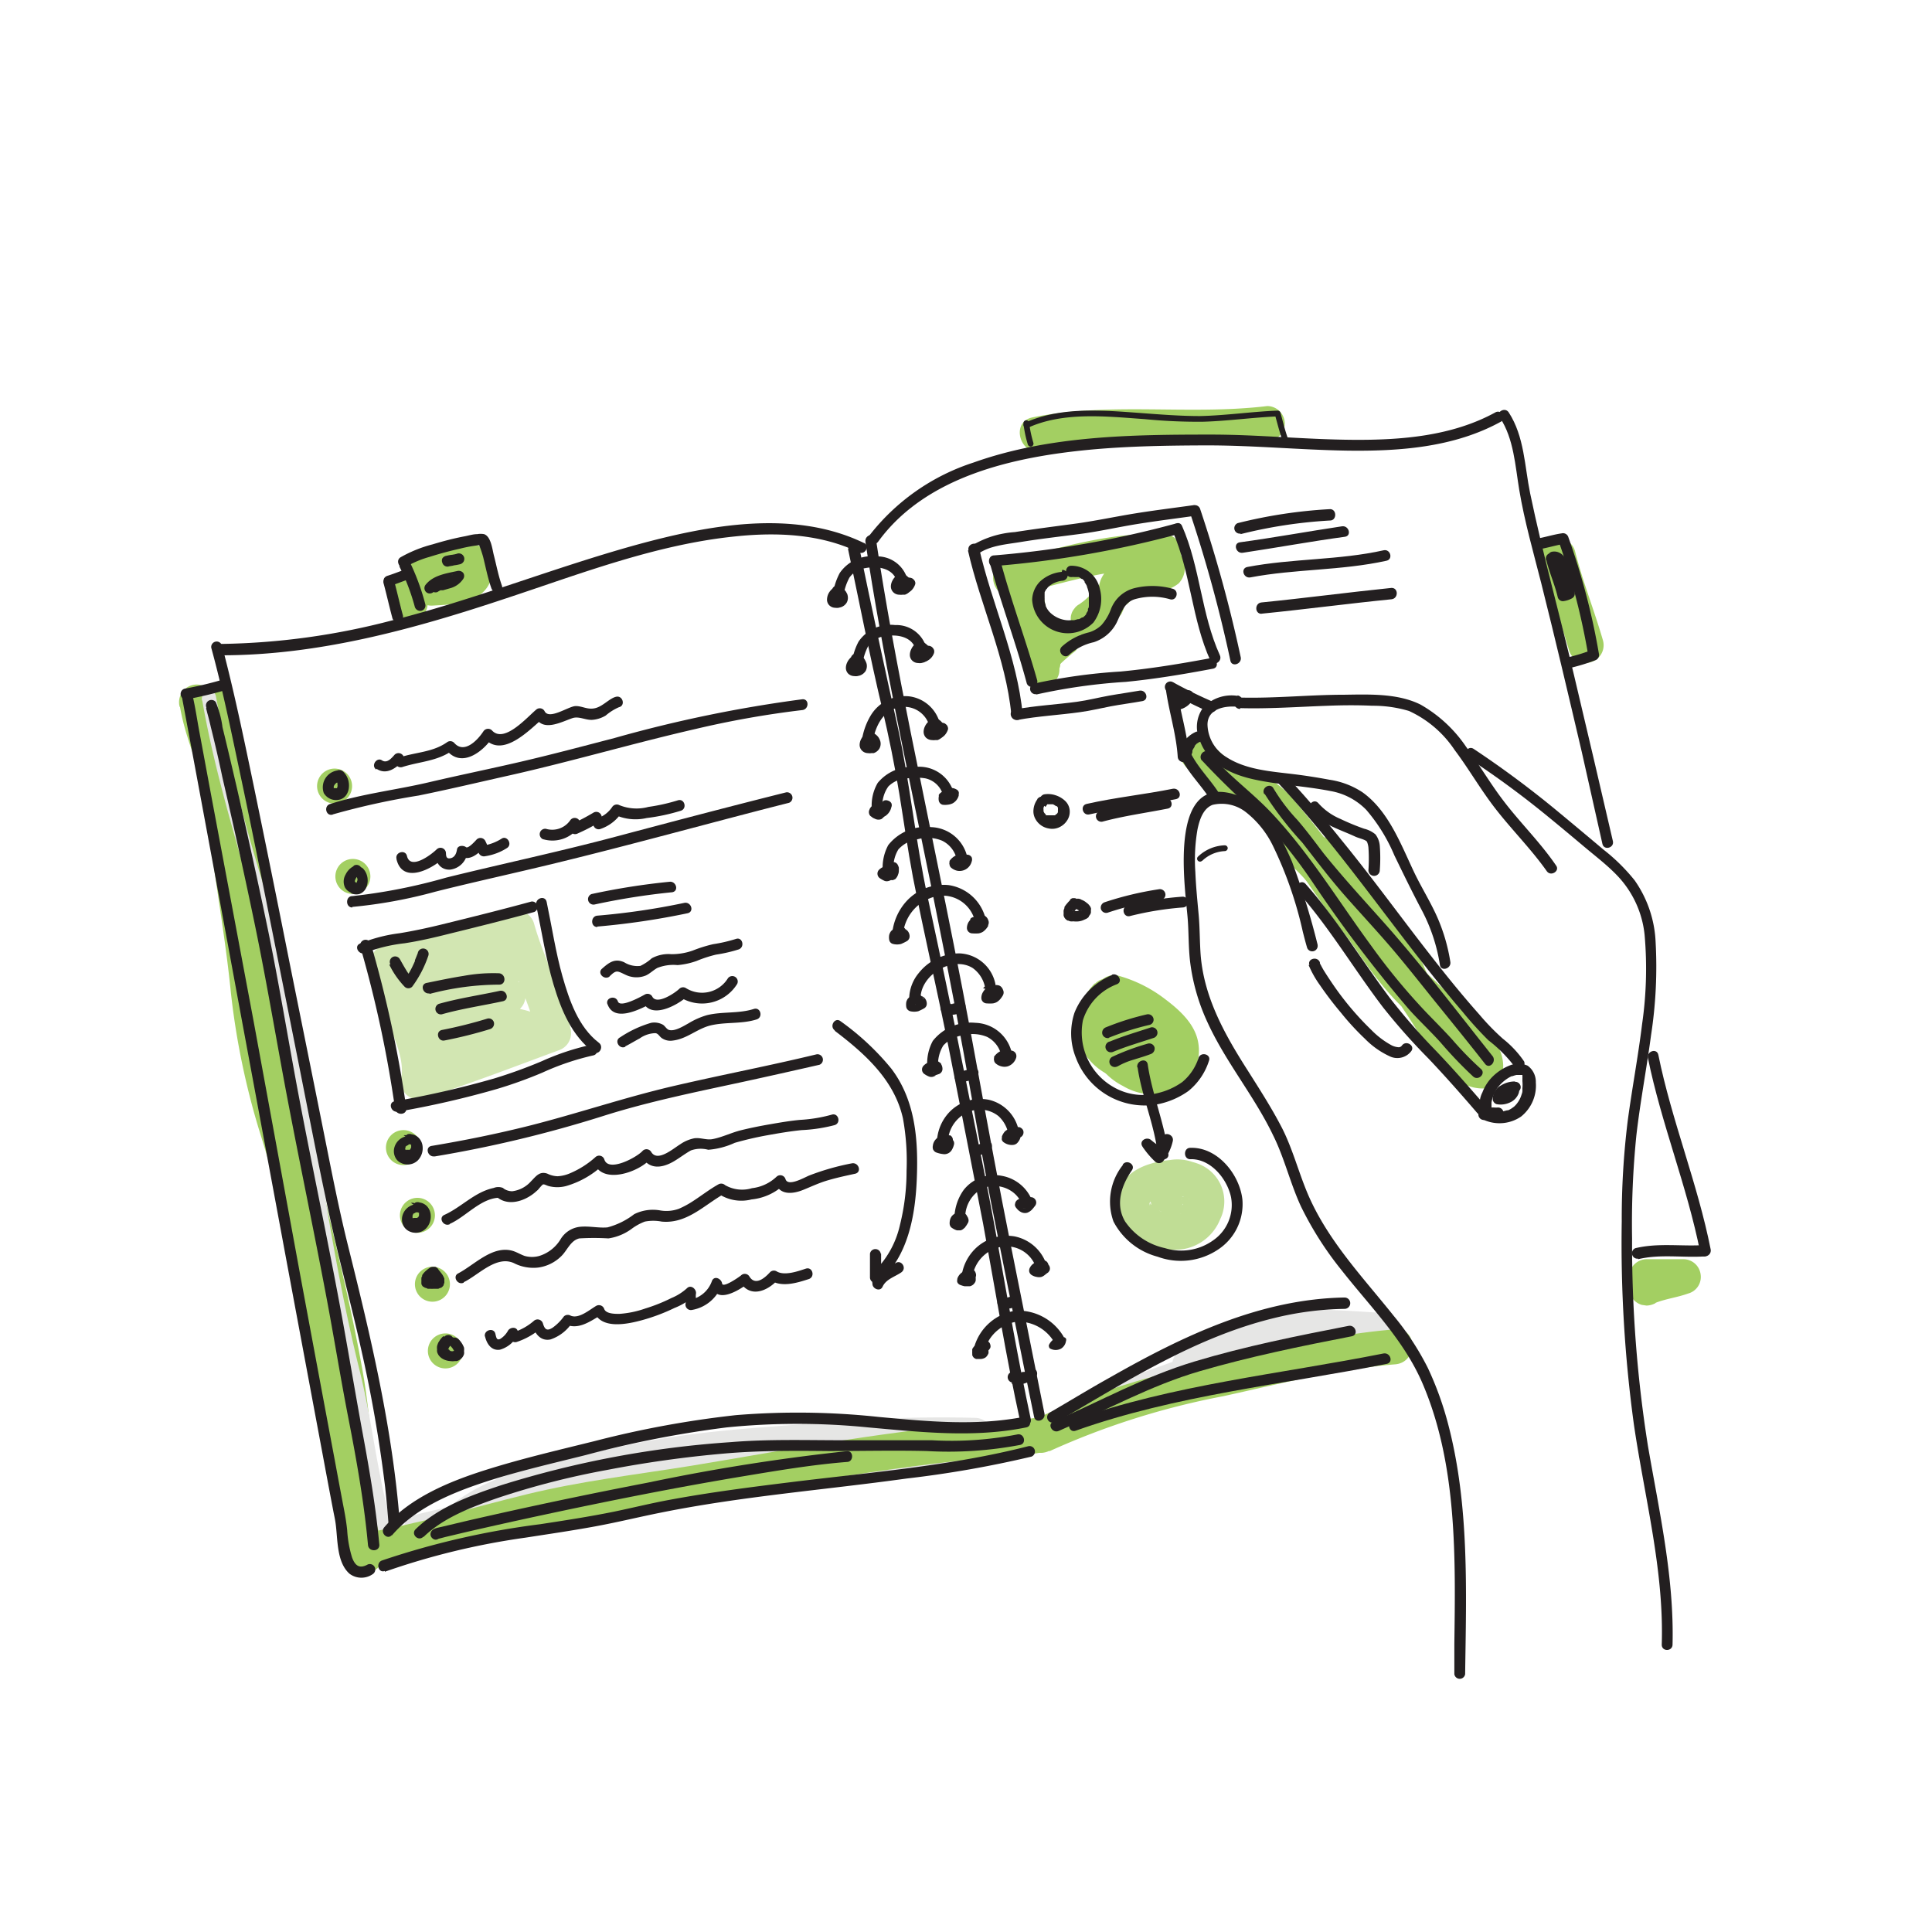<?xml version="1.0" encoding="UTF-8"?> <svg xmlns="http://www.w3.org/2000/svg" id="Layer_1" data-name="Layer 1" viewBox="0 0 170 170"><defs><style> .cls-1 { fill: #d2e6b2; } .cls-2 { fill: #a3cf62; } .cls-3 { fill: #c0dd95; } .cls-4 { fill: #e6e6e5; } .cls-5 { fill: #231f20; } </style></defs><path class="cls-1" d="M33.16,85.1a44.71,44.71,0,0,1,2.41,9.06c.09.76.63,1.63,1.54,1.54,3.61-.37,6.65-2.29,10-3.56a1.56,1.56,0,0,0,1.1-1.28,1.5,1.5,0,0,0-.73-1.53c-3-1.33-6.26-.61-9.33.22l1.19,2.82c2.1-1.33,4.8-1.65,6.46-3.65a1.56,1.56,0,0,0-.68-2.58c-2.67-.52-5.34.18-7.92.86l1.19,2.81c2.14-1,4.73-1.22,6.46-3.08a1.56,1.56,0,0,0-1.09-2.63c-2.4-.24-4.56.9-6.91,1.14l1.09,2.63c1.59-1.45,3.69-2.14,5.21-3.7A1.56,1.56,0,0,0,42,81.54a48.68,48.68,0,0,0-8.27,1.67,1.55,1.55,0,0,0-1.13,1.48,17.78,17.78,0,0,0,1.58,5.36c.58,1.44,1.4,3.24,1.13,4.74a1.56,1.56,0,0,0,1.89,1.9c4-1.26,8-2.81,11.93-4.26a1.6,1.6,0,0,0,1.08-1.9c-.71-3.21-2.34-6.12-3.22-9.27a1.56,1.56,0,0,0-1.9-1.08,8.57,8.57,0,0,0-3.33,1.63,1.56,1.56,0,0,0-.24,1.86,25.56,25.56,0,0,0,2,2.68c1.37,1.44,3.55-.74,2.18-2.18a19.42,19.42,0,0,1-1.56-2L44,84a5.16,5.16,0,0,1,2-.84l-1.89-1.08c.88,3.16,2.51,6.07,3.22,9.28l1.07-1.89c-4,1.45-7.89,3-11.93,4.26l1.9,1.89a10.51,10.51,0,0,0-.88-5.76c-.65-1.64-1.59-3.45-1.72-5.16l-1.13,1.49A43.06,43.06,0,0,1,42,84.63L40.94,82c-1.49,1.53-3.62,2.24-5.21,3.69a1.56,1.56,0,0,0,1.09,2.63c2.32-.23,4.57-1.38,6.91-1.14l-1.09-2.63a5.88,5.88,0,0,1-2.51,1.38,26,26,0,0,0-3.33,1.22c-1.6.78-.46,3.25,1.19,2.82,2-.52,4.21-1.26,6.28-.86l-.68-2.57c-1.43,1.73-4,2-5.84,3.17a1.54,1.54,0,0,0,1.19,2.81c2.1-.56,4.82-1.46,7-.53l.37-2.82c-3,1.14-5.92,3.12-9.15,3.45l1.54,1.54a48,48,0,0,0-2.52-9.87c-.64-1.87-3.61-1.07-3,.81Z"></path><path class="cls-2" d="M92.72,57.86h0l.24.31s0,0,0,0l.16.37a.54.54,0,0,1,0-.1l.06.41a.74.74,0,0,1,0-.21l-.06.41a1.82,1.82,0,0,1,.07-.25l-.15.37a.53.53,0,0,1,.08-.15,1.2,1.2,0,0,0,.18-.58,1.06,1.06,0,0,0,0-.61,1.08,1.08,0,0,0-.27-.52,1.21,1.21,0,0,0-.44-.4l-.36-.16a1.63,1.63,0,0,0-.82,0l-.37.16a1.53,1.53,0,0,0-.55.55.75.75,0,0,0-.07.12c-.07.15-.14.31-.2.47l0,.12c0,.18,0,.35-.07.52v.11a.09.09,0,0,0,0,0c0,.14,0,.28,0,.42v0a2.54,2.54,0,0,0,.17.44,1.88,1.88,0,0,0,.27.36,1.14,1.14,0,0,0,.5.31,1.1,1.1,0,0,0,.59.14,1.15,1.15,0,0,0,.6-.14,1.11,1.11,0,0,0,.49-.31l.24-.32a1.51,1.51,0,0,0,.21-.77l0-.41a1.52,1.52,0,0,0-.4-.68Z"></path><path class="cls-2" d="M96.22,52.08a11.22,11.22,0,0,1-1,.92l.31-.24-.56.41a1.18,1.18,0,0,0-.44.39,1.27,1.27,0,0,0-.27.53,1.06,1.06,0,0,0,0,.61,1.2,1.2,0,0,0,.18.58,1.58,1.58,0,0,0,.92.7l.41.06a1.52,1.52,0,0,0,.78-.21c.4-.27.77-.56,1.14-.86a10.41,10.41,0,0,0,.78-.71,1.13,1.13,0,0,0,.32-.49,1.15,1.15,0,0,0,.13-.6,1.09,1.09,0,0,0-.13-.59,1.16,1.16,0,0,0-.32-.5,1.54,1.54,0,0,0-1.09-.45l-.41.06a1.55,1.55,0,0,0-.68.39Z"></path><path class="cls-3" d="M102.59,103.34a2.61,2.61,0,0,0-1.36,2.13,2.46,2.46,0,0,0,1.15,2,3.22,3.22,0,0,0,3.69,0,3.09,3.09,0,0,0,.25-4.39,4,4,0,0,0-3.41-1,7.79,7.79,0,0,0-1.79.36,5.38,5.38,0,0,0-1.39.66s-.57.44-.24.19-.16.12-.19.14a.27.27,0,0,1-.08.07,2.23,2.23,0,0,0-.27.26,3.16,3.16,0,0,0-.55.8,3.07,3.07,0,0,0-.22,2.13,4.38,4.38,0,0,0,2.27,2.58,5.89,5.89,0,0,0,3.79.62,4.27,4.27,0,0,0,3.14-2.64,3.54,3.54,0,0,0-2.07-4.89,4.61,4.61,0,0,0-1.37-.26,1.53,1.53,0,0,0-1.54,1.54,1.58,1.58,0,0,0,1.54,1.54l.23,0-.41-.06.36.07s.32.06.34.11-.4-.2-.16-.06l.15.08.13.09c.13.07-.3-.27-.13-.1s.18.22.21.22-.22-.33-.13-.16l.09.13a.91.91,0,0,0,.07.14c-.23-.38-.12-.3-.08-.17a3.38,3.38,0,0,1,.08.34l-.06-.41a2.35,2.35,0,0,1,0,.53l.06-.41a3.82,3.82,0,0,1-.14.56l.06-.15a1,1,0,0,1-.07.15l-.12.22-.12.19c-.13.19.3-.35.08-.1l-.29.28c-.23.22.31-.2.12-.08l-.17.1a1,1,0,0,1-.17.1c-.13.07-.35.09.15-.06a4.46,4.46,0,0,1-.74.19l.41-.06a3.94,3.94,0,0,1-1,0l.41,0a4.77,4.77,0,0,1-1-.27c-.13-.05-.27-.16.19.08l-.13-.06-.22-.11-.45-.29c-.18-.12.18.14.18.15s-.08-.07-.1-.09l-.18-.16-.16-.17-.08-.1s.27.38.16.2l-.12-.19c0-.07-.16-.34,0,0s0,0,0,0a1.43,1.43,0,0,1,0-.22l0,.41a1.45,1.45,0,0,1,0-.36l-.06.41a1.18,1.18,0,0,1,0-.2.32.32,0,0,0,0-.09c0-.18-.19.38-.09.22a1.62,1.62,0,0,0,.1-.18c.15-.26-.29.34-.06.08a1.7,1.7,0,0,1,.19-.19l.1-.09-.21.16.32-.24c.14-.12-.38.26-.22.16l.08,0,.17-.1a1.4,1.4,0,0,1,.17-.09c.08,0,.36-.16,0,0s0,0,.07,0l.22-.08a6.61,6.61,0,0,1,1.07-.24l-.41,0a5.49,5.49,0,0,1,1.28,0l-.41-.05a5,5,0,0,1,.53.12c.13,0,.23.15-.21-.09l.11.05a1.2,1.2,0,0,0,.21.13s-.35-.31-.19-.14l.08.09c.15.14-.25-.37-.14-.19l.06.1a.45.45,0,0,0,.06.12s-.16-.44-.1-.23a2.47,2.47,0,0,1,.06.29l0-.41a2.82,2.82,0,0,1,0,.58l0-.41a1.29,1.29,0,0,1,0,.19l0,.11c0,.09.16-.33.1-.26s-.18.27,0,0,0-.07,0,0,.38-.24.16-.13l-.07,0c-.12.08.28-.11.27-.11s-.23.07-.34.08l.41,0a1.93,1.93,0,0,1-.48,0l.41.06-.43-.11c-.17,0,.45.21.15.06l-.18-.11c-.2-.11.35.32.14.11s-.08-.22.09.15a1,1,0,0,0-.08-.14c.26.35.13.39.1.17l0,.41a.86.86,0,0,1,0-.16l-.06.41s0,0,0-.08c.06-.18-.13.28-.12.26a.56.56,0,0,0,0-.08c.07-.12.15-.09-.17.2l.14-.14c.16-.16-.15.11-.17.12a1.1,1.1,0,0,0,.14-.09,1.54,1.54,0,0,0-1.56-2.66Z"></path><path class="cls-4" d="M41.7,134.82c2.35-2.06,5.71-2.77,8.68-3.44,3.55-.8,7.09-1.69,10.71-2.17,4-.54,8.17-.75,12.25-1.05a109,109,0,0,1,12.52-.37l-.78-2.87c-3.22,1.8-7,2.2-10.62,2.41s-7.53.22-11.27.72c-4.41.57-8.76,1.46-13.11,2.37s-9,1.74-13.48,2.86c-1.92.49-1.1,3.46.82,3,4.45-1.13,9-1.92,13.48-2.87S60,131.49,64.6,131c7.31-.85,15.36.36,22-3.37a1.55,1.55,0,0,0-.78-2.87,114.72,114.72,0,0,0-13,.4c-4.37.34-8.76.58-13.09,1.2-3.74.53-7.44,1.43-11.11,2.3-3.26.77-6.59,1.79-9.16,4-1.49,1.31.69,3.48,2.18,2.18Z"></path><path class="cls-4" d="M99,124.61c7.32-2.63,14.72-5.67,22.6-6a1.54,1.54,0,0,0,0-3.08c-6.31-.42-12.84-1-17.94,3.48-1.5,1.3.69,3.48,2.18,2.18,4.34-3.8,10.45-2.94,15.76-2.58v-3.08c-8.18.34-15.81,3.37-23.42,6.11-1.85.67-1,3.65.82,3Z"></path><path class="cls-4" d="M121.17,120.12a1.54,1.54,0,0,0,0-3.08,1.54,1.54,0,0,0,0,3.08Z"></path><path class="cls-2" d="M103.93,66.92A8.86,8.86,0,0,0,107.7,70a9.75,9.75,0,0,1,3.79,2.29,93.05,93.05,0,0,1,6.77,9.05c2.13,3.12,4.46,6.16,6.45,9.36,1.32,2.13,3.1,5.24,6,5.07a1.6,1.6,0,0,0,1.54-1.54c.21-2-1.25-3.51-2.71-4.63a34.91,34.91,0,0,1-4.93-4.16c-3.39-3.74-5.42-8.57-9.28-11.9-1.5-1.29-3.69.88-2.18,2.18,3.52,3,5.49,7.36,8.42,10.9a24,24,0,0,0,4.7,4.42c1,.72,3,1.71,2.9,3.19l1.54-1.55c-1.06.07-1.87-1.25-2.39-2-.69-1-1.3-2.06-2-3-2.24-3-4.27-6.22-6.43-9.32a93.19,93.19,0,0,0-6.22-8.18,8.93,8.93,0,0,0-3.5-2.4,7.26,7.26,0,0,1-3.58-2.38c-1.12-1.62-3.79-.08-2.66,1.56Z"></path><path class="cls-2" d="M112.07,73.07a113.29,113.29,0,0,0,7.76,11.07,48.49,48.49,0,0,0,4.63,4.77,25.37,25.37,0,0,1,4.46,4.8c1.08,1.66,3.75.11,2.66-1.56-2.42-3.73-6.22-6.29-9.1-9.64a100.22,100.22,0,0,1-7.75-11c-1.07-1.66-3.74-.12-2.66,1.55Z"></path><path class="cls-2" d="M114.87,76.22a31.05,31.05,0,0,1,6.22,7.39A26.47,26.47,0,0,1,122.83,87a5.41,5.41,0,0,0,2.39,3,1.58,1.58,0,0,0,2.1-.56,1.54,1.54,0,0,0-.55-2.1,1.87,1.87,0,0,1-.31-.17c-.11-.07.1.11-.07-.08-.31-.35.13.23-.15-.17l-.18-.28a13.69,13.69,0,0,1-.78-1.64,24.68,24.68,0,0,0-1.9-3.45A33.55,33.55,0,0,0,117.05,74a1.59,1.59,0,0,0-2.18,0,1.55,1.55,0,0,0,0,2.18Z"></path><path class="cls-2" d="M89.3,52.39c4.21-1.09,8.54-2.49,12.93-2.32l-1.08-2.63c-.55.63-1.51.76-2.32,1.22-1,.58-1.36,1.49-2,2.41l2.87.78a.91.91,0,1,0,0,.11c.12-.3-.15.21,0,.07s-.23.24-.09.11.19-.16,0,0,0,0,.07,0-.3.09-.1,0L100,52l.2,0c.21,0-.39,0,0,0l.44,0,1,0a3.1,3.1,0,0,0,2.08-.67,2,2,0,0,0,.15-2.55,1.57,1.57,0,0,0-2.1-.55,1.55,1.55,0,0,0-.56,2.11c.16.22.1.26,0,0a1.32,1.32,0,0,1,.58-1.37c-.09,0,.39-.15,0,0s.35,0,0,0c-.57,0-1.16,0-1.73.11-1.71.19-3.33,1-3.4,2.92-.05,1.62,2.06,2,2.87.77a10.65,10.65,0,0,0,.63-1.09c.11-.17.14-.21.08-.11s0,0,.11-.06.37-.19.47-.24a6.46,6.46,0,0,0,2.54-1.5A1.56,1.56,0,0,0,102.23,47c-4.66-.18-9.28,1.28-13.75,2.43-1.92.49-1.11,3.46.82,3Z"></path><path class="cls-2" d="M88.77,51.18a11.48,11.48,0,0,0,2.1,6.94,1.6,1.6,0,0,0,1.13.73,1.51,1.51,0,0,0,1.29-.42,16,16,0,0,1,1.33-1.14,1.55,1.55,0,0,0,0-2.18,1.55,1.55,0,0,0-1.09-.45,1.75,1.75,0,0,0-1.09.45c-.46.37-.91.73-1.33,1.14l2.42.31a10.24,10.24,0,0,1-.79-1.3,3.26,3.26,0,0,1-.18-.38l-.09-.19c.09.21.1.24,0,.08s-.19-.49-.27-.74a11.81,11.81,0,0,1-.35-1.54c0-.12,0-.07,0,.15l0-.21,0-.41q0-.42,0-.84a1.54,1.54,0,1,0-3.08,0Z"></path><path class="cls-2" d="M29.44,70.71a1.54,1.54,0,0,0,0-3.08,1.54,1.54,0,0,0,0,3.08Z"></path><path class="cls-2" d="M31.05,78.66a1.54,1.54,0,0,0,0-3.08,1.54,1.54,0,0,0,0,3.08Z"></path><path class="cls-2" d="M35.5,102.52a1.54,1.54,0,0,0,0-3.08,1.54,1.54,0,0,0,0,3.08Z"></path><path class="cls-2" d="M36.73,108.48a1.54,1.54,0,0,0,0-3.08,1.54,1.54,0,0,0,0,3.08Z"></path><path class="cls-2" d="M38.05,114.54a1.54,1.54,0,0,0,0-3.08,1.54,1.54,0,0,0,0,3.08Z"></path><path class="cls-2" d="M39.19,120.41a1.54,1.54,0,0,0,0-3.08,1.54,1.54,0,0,0,0,3.08Z"></path><path class="cls-2" d="M36,50.27c.18.63.27,1.27.47,1.89A1.56,1.56,0,0,0,38,53.29c1.88-.11,4.46-.14,5.2-2.28a3.2,3.2,0,0,0-.27-2.31,1.49,1.49,0,0,0-1.33-.76,9.27,9.27,0,0,0-1.81.39,13.46,13.46,0,0,1-1.54.42,1.56,1.56,0,0,0-.92.71,1.56,1.56,0,0,0,.55,2.11,1.76,1.76,0,0,0,1.19.15c.95-.18,1.84-.6,2.8-.74l-.41.06.14,0-1.33-.76,0,.05-.16-.37a2.15,2.15,0,0,1,.15.51L40.18,50a1.09,1.09,0,0,1,0,.36l.06-.41a2.17,2.17,0,0,1-.07.24l.16-.36a2.39,2.39,0,0,1-.13.21l.24-.31a1.52,1.52,0,0,1-.22.22l.31-.24a2.46,2.46,0,0,1-.45.25l.37-.15a5.62,5.62,0,0,1-1.21.29l.41-.06c-.56.08-1.13.1-1.69.13l1.49,1.13c-.21-.62-.3-1.26-.48-1.89a1.56,1.56,0,0,0-1.89-1.08A1.58,1.58,0,0,0,36,50.27Z"></path><path class="cls-2" d="M34.39,52.35a6.57,6.57,0,0,1,.16.77l0-.41a2.22,2.22,0,0,1,0,.37,1.09,1.09,0,0,0,.13.59,1.16,1.16,0,0,0,.32.5,1.65,1.65,0,0,0,1.09.45l.41-.06a1.55,1.55,0,0,0,.68-.39l.24-.31a1.52,1.52,0,0,0,.21-.78,2.83,2.83,0,0,0,0-.29,5.58,5.58,0,0,0-.1-.68c0-.19-.08-.39-.13-.58a1.13,1.13,0,0,0-.27-.52,1.21,1.21,0,0,0-.44-.4,1.13,1.13,0,0,0-.57-.18,1.06,1.06,0,0,0-.61,0l-.37.15a1.53,1.53,0,0,0-.55.55l-.16.37a1.63,1.63,0,0,0,0,.82Z"></path><path class="cls-2" d="M135.58,49.32c.68,2.67,1.71,5.22,2.47,7.86a1.54,1.54,0,1,0,3-.82c-.76-2.64-1.79-5.19-2.46-7.86a1.55,1.55,0,0,0-3,.82Z"></path><path class="cls-2" d="M91.66,39.7c6.54-1.33,13.26-.1,19.85-.89a1.59,1.59,0,0,0,1.54-1.54,1.55,1.55,0,0,0-1.54-1.54c-6.88.83-13.83-.39-20.67,1-1.94.4-1.12,3.37.82,3Z"></path><path class="cls-2" d="M96.32,86.54a5.52,5.52,0,0,0-1.51,4.79,5.26,5.26,0,0,0,2.55,3.15,8.11,8.11,0,0,0,3.71,1.12,3.53,3.53,0,0,0,3.31-1.41c.91-1.58-.24-3.29-1.3-4.46a10.07,10.07,0,0,0-2-1.69,4.54,4.54,0,0,0-2.4-.81,2.61,2.61,0,0,0-2.4,1.64,4.4,4.4,0,0,0-.15,2.71c.34,1.61,1.47,3.52,3.19,3.92a3,3,0,0,0,2.9-1,2.93,2.93,0,0,0,.56-3c-.61-1.63-2-2.7-3.09-4a1.83,1.83,0,0,1-.13-.16s.26.35.16.2l-.06-.08a3.14,3.14,0,0,1-.18-.31,1.5,1.5,0,0,0-.92-.71,1.55,1.55,0,0,0-1.89,1.08,1.82,1.82,0,0,0,.15,1.19A5.93,5.93,0,0,0,98,90.27c.47.5,1,1,1.39,1.5,0,0,.15.21.17.2l-.12-.16a.56.56,0,0,0,0,.08,3.62,3.62,0,0,1,.27.41l.11.2,0,.08c.1.17-.09-.21-.09-.22a1.52,1.52,0,0,0,.12.4c0,.16,0-.45,0-.16,0,.08,0,.3,0,0s0-.07,0,0,0,0,0,.07c.06-.4.16-.33.07-.18s-.19.26,0,0,0,0,0,0l-.09.09s.34-.23.17-.14l-.18.11c-.15.1.21-.1.23-.09s-.08,0-.1,0-.3,0,0,0,.08,0,0,0c-.25,0,.45.11.16,0l-.15,0c-.1,0,.41.2.17.07l-.17-.1-.08-.06c-.16-.1.21.14.19.15s-.26-.24-.29-.28l-.15-.17c-.1-.11.19.23.15.2a.78.78,0,0,1-.1-.15,5.46,5.46,0,0,1-.43-.79c.25.54,0,0,0-.15a3.59,3.59,0,0,1-.12-.47l0-.2c0-.11,0,.46,0,.15a3.2,3.2,0,0,1,0-.44,1.48,1.48,0,0,0,0-.21s-.08.44,0,.26,0-.07,0-.1a1.09,1.09,0,0,1,0-.17.41.41,0,0,1,0-.08c0-.1-.19.36-.09.21l.08-.13c.11-.21-.25.26-.12.15s-.17.09-.15.11.07,0,.06,0,.21-.09-.08,0-.11,0,0,0c.26-.07-.36,0-.21,0h.24c.11,0-.43-.09-.24,0l.33.09.1,0c.18.06-.22-.09-.22-.09a1.22,1.22,0,0,0,.23.1,6.14,6.14,0,0,1,.81.51l.1.07-.18-.14L100,91a5,5,0,0,1,.42.37,9.74,9.74,0,0,1,.7.74c0,.06.09.12.14.17s-.23-.3-.12-.16l.07.09c.09.13.18.26.26.39a3.9,3.9,0,0,1,.19.35c0,.06.12.28,0,0s0,0,0,0a1,1,0,0,0,0,.14c.07.22,0-.45,0-.23s.12-.45,0-.14.21-.4.07-.16.31-.31.1-.12c0,0,0,0-.06.06s.36-.24.2-.15l-.2.11c-.18.11.42-.16.24-.1l-.12,0-.25.07-.12,0c-.24,0,.47,0,.23,0l-.31,0a4.42,4.42,0,0,1-.63,0l-.17,0c.06,0,.48.07.21,0l-.35-.06-.68-.19-.34-.12-.15-.06.13.05c-.22-.11-.43-.22-.64-.35l-.29-.19-.13-.09c.47.32.23.17.12.08a4.45,4.45,0,0,1-.49-.48c-.1-.12-.19-.31.1.14a.6.6,0,0,0-.09-.13,2.75,2.75,0,0,1-.17-.29.91.91,0,0,1-.07-.14c-.08-.14.16.44.07.17,0-.11-.07-.21-.1-.33l0-.17c0-.19,0,.48,0,.22s0-.24,0-.37,0-.1,0-.16-.08.47,0,.17c0-.13.06-.26.1-.39a1.59,1.59,0,0,1,.07-.2c.1-.28-.11.24-.06.13s.14-.28.22-.42a4.65,4.65,0,0,1,.26-.41,1.77,1.77,0,0,1,.16-.22s-.24.29-.13.17l.12-.14A1.69,1.69,0,0,0,99,87.63a1.54,1.54,0,0,0-2.63-1.09Z"></path><path class="cls-2" d="M97.57,88.83a5.8,5.8,0,0,1,.59.19l.34.13c.25.1-.38-.17-.13-.05l.25.11a13.36,13.36,0,0,1,1.61.89c.25.16.49.35.74.51-.44-.29,0,0,.12.1l.4.36c.21.21.4.43.59.65-.36-.4,0,0,0,.08s.15.27.22.41-.08-.21-.08-.2,0,.13.07.18,0,.24.08.35c-.14-.39,0-.35,0-.17v.18c0,.19-.11.18,0-.17a1.69,1.69,0,0,0,0,.24c0,.16-.26.57,0,.09l-.18.33c-.09.16-.2.13.1-.12l-.12.13a1.36,1.36,0,0,1-.12.12c-.16.16.38-.25.09-.08-.07,0-.16.08-.23.13.37-.23.32-.12.16-.07l-.15,0-.17,0c-.16,0-.26,0,.19,0l-.4,0c-.19,0-.55-.12,0,0l-.36-.07-.36-.11-.18-.06c-.34-.13.3.14.07,0a6.44,6.44,0,0,1-.73-.4l-.16-.11c-.3-.22.24.2,0,0l-.33-.29c-.1-.1-.2-.21-.29-.32s-.1-.24.09.12c0-.07-.1-.13-.14-.19s-.13-.24-.19-.36.13.4.06.16L99,91.48a1.54,1.54,0,1,0-3,.82,5.58,5.58,0,0,0,2.8,3.25,5.16,5.16,0,0,0,4.21.51A3.62,3.62,0,0,0,105,94.41a4.12,4.12,0,0,0,.43-2.69c-.28-1.62-1.64-2.85-2.89-3.79a12,12,0,0,0-4.11-2.07,1.54,1.54,0,1,0-.81,3Z"></path><path class="cls-2" d="M17.16,62.29c2.36,9.49,3.82,19.16,5.38,28.8s4.18,18.87,6,28.37c1,5.18,1.14,10.46,2.16,15.63.38,1.94,3.35,1.12,3-.82-.89-4.54-1-9.19-1.81-13.74-.85-4.8-2-9.54-3.11-14.29s-2.15-9.33-2.93-14.06-1.55-9.74-2.38-14.59c-.94-5.41-2-10.79-3.31-16.12-.47-1.92-3.45-1.11-3,.82Z"></path><path class="cls-2" d="M33.61,136.08c-1.53-3.49-2-7.37-2.57-11.09-.67-4.12-1.38-8.23-2-12.37a86.62,86.62,0,0,0-2.73-12.22,67.62,67.62,0,0,1-2.84-12.31c-.5-4.82-1.28-9.6-1.93-14.41a1.54,1.54,0,0,0-1.89-1.07,1.58,1.58,0,0,0-1.08,1.89c.58,4.3,1.32,8.56,1.75,12.88a66.47,66.47,0,0,0,2.61,12.47,92.69,92.69,0,0,1,3,12.42c.65,4.17,1.28,8.33,2,12.5.76,4.37,1.25,8.76,3.06,12.86.8,1.81,3.45.24,2.66-1.55Z"></path><path class="cls-2" d="M15.84,62.2c.6,3.54,2.43,6.75,2.93,10.31a1.55,1.55,0,0,0,1.9,1.08,1.58,1.58,0,0,0,1.07-1.89c-.5-3.57-2.33-6.78-2.93-10.32a1.54,1.54,0,1,0-3,.82Z"></path><path class="cls-4" d="M17.8,61.65c1.66,9.6,5.27,18.72,7.08,28.29s2.86,19.55,5.09,29.2c.59,2.55,1.19,5.06,1.64,7.63a68.38,68.38,0,0,0,1.71,8,.64.64,0,0,0,1.23-.34c-1.35-4.51-1.76-9.24-2.9-13.81-1.19-4.8-2.1-9.66-2.92-14.54s-1.52-9.78-2.29-14.66A119,119,0,0,0,23,77.28a154,154,0,0,1-4-16c-.14-.81-1.37-.46-1.23.34Z"></path><path class="cls-2" d="M32.55,138c4.87-.8,9.59-2.22,14.37-3.4s9.77-1.77,14.69-2.57,9.9-1.73,14.87-2.46c2.51-.37,5-.71,7.57-1s5.13-.31,7.67-.78c1.94-.37,1.12-3.34-.82-3-2.58.48-5.22.49-7.82.77-2.4.25-4.79.57-7.18.92-5.05.74-10.07,1.68-15.1,2.5-4.85.78-9.69,1.34-14.47,2.51s-9.65,2.65-14.59,3.46c-2,.32-1.13,3.29.81,3Z"></path><path class="cls-2" d="M92.33,127.7a67.37,67.37,0,0,1,15.33-4.85c5-1.1,10-2.39,15.1-2.8,2-.16,2-3.24,0-3.08-5.37.43-10.67,1.75-15.92,2.91A70.58,70.58,0,0,0,90.77,125c-1.78.88-.22,3.54,1.56,2.66Z"></path><path class="cls-2" d="M145.68,114.64l.23-.1-.37.15c1-.41,2-.51,3-.87a1.51,1.51,0,0,0,1.1-1.69,1.53,1.53,0,0,0-1.51-1.33H144.9a1.54,1.54,0,0,0-1.54,1.54,1.57,1.57,0,0,0,1.54,1.54h3.27l-.41-3a11.8,11.8,0,0,1-1.65.44,10.28,10.28,0,0,0-2,.68,1.55,1.55,0,0,0-.71.93,1.57,1.57,0,0,0,.15,1.18,1.59,1.59,0,0,0,.92.71l.41.06a1.75,1.75,0,0,0,.78-.21Z"></path><path class="cls-5" d="M115.94,83.13a66.58,66.58,0,0,0-2.26-7.32c-1-2.31-2.36-5-4.9-5.86-5.93-2-4.57,7.6-4.29,10.68.12,1.32.07,2.65.23,4A17.78,17.78,0,0,0,106.27,90c1.6,3.48,4.1,6.45,5.75,9.89,1,2,1.51,4.24,2.46,6.28a29.54,29.54,0,0,0,3.57,5.6c2.57,3.27,5.55,6.21,7.18,10.1,3,7.11,2.84,15.24,2.74,22.81,0,.87,0,1.75,0,2.63a.48.48,0,0,0,.95,0c.1-7.31.38-14.81-1.48-21.94a28.58,28.58,0,0,0-1.8-5,24.25,24.25,0,0,0-3-4.58c-2.74-3.43-5.81-6.63-7.56-10.72-.85-2-1.37-4.11-2.37-6-.88-1.68-1.9-3.26-2.91-4.86-2-3.13-3.84-6.38-4.15-10.15-.09-1.2-.07-2.39-.18-3.59s-.24-2.5-.29-3.75a15.61,15.61,0,0,1,.19-3.74c.17-.81.48-1.84,1.33-2.16a3.46,3.46,0,0,1,3,.7A8.45,8.45,0,0,1,112,74.41,34.3,34.3,0,0,1,114.64,82c.12.47.24.94.38,1.41a.48.48,0,0,0,.92-.25Z"></path><path class="cls-5" d="M108.89,61.23a3.45,3.45,0,0,0-3,1,2.9,2.9,0,0,0-.31,2.94c.75,2.08,2.82,3,4.84,3.43,2.19.47,4.44.57,6.63,1a5.79,5.79,0,0,1,3.17,1.66,15.16,15.16,0,0,1,2.47,4c.78,1.61,1.56,3.21,2.4,4.8a15.34,15.34,0,0,1,1.61,4.84c.09.61,1,.35.92-.25a15.91,15.91,0,0,0-1.15-3.94c-.59-1.33-1.36-2.56-2-3.88-1.18-2.47-2.27-5.47-4.59-7.12a7.16,7.16,0,0,0-2.9-1.1c-1.07-.2-2.15-.37-3.23-.5-2-.24-4.1-.39-5.79-1.46a3.46,3.46,0,0,1-1.71-2.89c0-1.39,1.51-1.68,2.64-1.57.61.06.6-.9,0-1Z"></path><path class="cls-5" d="M109.14,62.31c2.57.07,5.14-.12,7.71-.21,1.3-.05,2.6-.06,3.9,0a11,11,0,0,1,3.23.46A9.66,9.66,0,0,1,128,66c1.1,1.46,2,3,3.1,4.51,1.55,2.14,3.49,4,5,6.14.35.51,1.17,0,.83-.48-1.4-2.06-3.2-3.8-4.7-5.79-1.14-1.5-2.09-3.14-3.22-4.66A12,12,0,0,0,125,62c-2-1-4.5-.9-6.67-.87-3.08,0-6.14.33-9.22.25a.48.48,0,0,0,0,1Z"></path><path class="cls-5" d="M129.18,66.69a81.07,81.07,0,0,1,7,5.14c1.08.88,2.14,1.77,3.2,2.66s2,1.6,2.88,2.51a8.84,8.84,0,0,1,2.45,5.25,34,34,0,0,1-.22,7.87c-.35,2.86-.89,5.69-1.27,8.55a70.14,70.14,0,0,0-.52,8.81,117.31,117.31,0,0,0,1.07,17.87c.94,6.44,2.66,12.81,2.45,19.37,0,.62.93.61.95,0C147.32,138.8,146,133,145,127.2A113.49,113.49,0,0,1,143.61,109a77.1,77.1,0,0,1,.38-9.12c.34-2.95.9-5.86,1.29-8.8a39.5,39.5,0,0,0,.4-8.2,10.21,10.21,0,0,0-1.84-5.41,16.52,16.52,0,0,0-2.76-2.72q-1.86-1.57-3.73-3.12a87.76,87.76,0,0,0-7.69-5.74c-.52-.33-1,.49-.48.83Z"></path><path class="cls-5" d="M115.14,84.9a9.1,9.1,0,0,0,1,1.78A30.29,30.29,0,0,0,118,89.12a22.81,22.81,0,0,0,2.11,2.29,7.32,7.32,0,0,0,2.14,1.52,1.54,1.54,0,0,0,1.93-.44c.36-.49-.47-1-.83-.48a.36.36,0,0,1-.27.14,1.63,1.63,0,0,1-.61-.16,7.48,7.48,0,0,1-1.8-1.36,25.9,25.9,0,0,1-3.55-4.26c-.23-.34-.45-.68-.65-1-.08-.14-.16-.28-.23-.42a1.74,1.74,0,0,1-.1-.19l0-.08c-.21-.57-1.13-.33-.92.25Z"></path><path class="cls-5" d="M102.57,60.54c.26,2,.93,4,1.06,6.06.05.61,1,.61,1,0-.14-2.06-.81-4-1.07-6.06a.48.48,0,0,0-1,0Z"></path><path class="cls-5" d="M104,66.84c.65,1.25,1.67,2.24,2.43,3.41a.48.48,0,0,0,.65.17.47.47,0,0,0,.17-.65c-.76-1.18-1.77-2.16-2.43-3.41a.47.47,0,0,0-.65-.17.48.48,0,0,0-.17.65Z"></path><path class="cls-5" d="M102.68,60.78a40.37,40.37,0,0,0,3.66,1.84.5.5,0,0,0,.66-.17.49.49,0,0,0-.18-.66A40.29,40.29,0,0,1,103.16,60a.48.48,0,0,0-.48.82Z"></path><path class="cls-5" d="M112.56,69c5.86,6.27,10.53,13.5,16.11,20a32.53,32.53,0,0,0,2.3,2.54,12,12,0,0,1,2.32,2.34.48.48,0,0,0,.82-.48,8.93,8.93,0,0,0-1.87-2,20.82,20.82,0,0,1-2.07-2.13c-1.43-1.61-2.8-3.29-4.13-5-2.69-3.43-5.26-7-8-10.35-1.55-1.93-3.14-3.81-4.83-5.61-.42-.45-1.09.23-.67.67Z"></path><path class="cls-5" d="M114.18,78.45c2.8,3.16,4.95,6.82,7.51,10.18a54.71,54.71,0,0,0,4,4.51c1.48,1.56,2.89,3.16,4.29,4.79.4.47,1.08-.21.68-.67-1.41-1.63-2.81-3.23-4.3-4.79a55.15,55.15,0,0,1-4.09-4.69c-2.49-3.32-4.63-6.9-7.39-10-.41-.46-1.08.22-.67.68Z"></path><path class="cls-5" d="M130.63,98.57a3.37,3.37,0,0,0,3.21-.32,3.49,3.49,0,0,0,1.3-3,1.76,1.76,0,0,0-.72-1.48,2,2,0,0,0-1.62,0,4.44,4.44,0,0,0-1.5,1,3.89,3.89,0,0,0-.86,1.35,2.17,2.17,0,0,0-.18,1.52,1.41,1.41,0,0,0,1.56.77.49.49,0,0,0,.48-.48.49.49,0,0,0-.48-.48,2.29,2.29,0,0,1-.37,0h-.07l-.14,0c.08,0,0,0,0,0s0,0,0,0,0,0,0,0,0-.1,0,0l0-.11c0-.05,0,0,0,0V97c0-.12,0,.06,0,0a3.17,3.17,0,0,1,.15-.55l.09-.23c.05-.09.09-.18.13-.27l.16-.24,0,0,.11-.13a3.43,3.43,0,0,1,1-.82l.15-.07c.06,0,0,0,.07,0a2.07,2.07,0,0,1,.33-.1h.34l.08,0,.11,0,0,0c-.05,0,.08.08,0,0s0,0,0,0,0,0,0,.08a.59.59,0,0,1,0,.08s0-.06,0,0a.65.65,0,0,1,0,.13,1,1,0,0,1,0,.14c0,.1,0,0,0,.12a3.21,3.21,0,0,1,0,.62s0,0,0,.07,0-.09,0,0a1.1,1.1,0,0,1,0,.18c0,.12-.06.25-.1.38a2.22,2.22,0,0,1-.26.54,2.17,2.17,0,0,1-.38.45l-.21.15a2,2,0,0,1-.32.17s0,0,0,0l-.09,0-.19.05a1.94,1.94,0,0,1-.33.07h-.61a3,3,0,0,1-.78-.21.48.48,0,0,0-.59.33.49.49,0,0,0,.33.59Z"></path><path class="cls-5" d="M104.21,60.94a1.75,1.75,0,0,1-.18.29l.08-.1a2.23,2.23,0,0,1-.26.27l.09-.08a1.05,1.05,0,0,1-.29.17l.11,0a1.38,1.38,0,0,1-.29.08l.61.46a4.52,4.52,0,0,0-.11-1.1.46.46,0,0,0-.46-.35.49.49,0,0,0-.46.35.9.9,0,0,0,0,.46l0-.13s0,.06,0,.09a.48.48,0,0,0,.47.48h-.05l.2,0a1.26,1.26,0,0,0,.28,0,.48.48,0,0,0,.48-.47.49.49,0,0,0-.48-.48H104l-.18,0a1.88,1.88,0,0,0-.33-.05l.48.48a2.48,2.48,0,0,0,0-.27l0,.13a.28.28,0,0,1,0-.09v.13s0-.05,0-.07h-.92a2.3,2.3,0,0,1,.06.28l0-.13a5.47,5.47,0,0,1,0,.7.47.47,0,0,0,.19.38.48.48,0,0,0,.42.08,1.84,1.84,0,0,0,1.3-1,.46.46,0,0,0,0-.36.49.49,0,0,0-.22-.29.46.46,0,0,0-.36-.05.5.5,0,0,0-.29.22Z"></path><path class="cls-5" d="M104.84,66.56c0,.18,0,0,0,0a.5.5,0,0,0,0-.12,2.41,2.41,0,0,1,.08-.25s0-.09,0-.14l0,0s-.05.12,0,0a1.36,1.36,0,0,1,.13-.24l.07-.11,0-.06s-.07.09,0,0a1.71,1.71,0,0,1,.18-.2l0,0s-.11.07,0,0l.11-.07a.47.47,0,0,1,.12-.07l-.07,0h0l.07,0a.48.48,0,0,0-.26-.92,2.51,2.51,0,0,0-1.54,2.21.45.45,0,0,0,.14.33.44.44,0,0,0,.34.14.42.42,0,0,0,.33-.14.47.47,0,0,0,.14-.33Z"></path><path class="cls-5" d="M105.74,66.89a70.09,70.09,0,0,0,5.11,4.94,45.72,45.72,0,0,1,4.58,5.7A118.91,118.91,0,0,0,124,88.84c.9,1,1.87,1.9,2.76,2.89a36.46,36.46,0,0,0,2.87,3c.46.4,1.14-.27.68-.67a28.75,28.75,0,0,1-2.5-2.56c-.82-.91-1.69-1.76-2.53-2.65a55.74,55.74,0,0,1-4.63-5.64c-2.79-3.8-5.29-7.91-8.5-11.39-1.81-2-4-3.49-5.72-5.56-.39-.48-1.06.2-.67.67Z"></path><path class="cls-5" d="M111.29,69.87a30.8,30.8,0,0,0,3.3,4.27c1.23,1.58,2.43,3.17,3.75,4.67s2.72,3,4,4.49,2.6,3.17,3.89,4.77c1.49,1.84,3,3.7,4.45,5.55.38.48,1-.19.67-.67-3.24-4.07-6.41-8.24-9.88-12.11-1.69-1.89-3.39-3.75-5-5.75-.76-1-1.5-2-2.31-2.94a16.16,16.16,0,0,1-2.1-2.77c-.28-.54-1.11-.06-.82.49Z"></path><path class="cls-5" d="M133.27,95.16a2.33,2.33,0,0,0-1.2.35,1.36,1.36,0,0,0-.72,1.19.48.48,0,0,0,.35.46,1.93,1.93,0,0,0,1.16-.15,1.42,1.42,0,0,0,.77-.81,1.09,1.09,0,0,0,0-.69.54.54,0,0,0-.22-.29.49.49,0,0,0-.37,0,3,3,0,0,0-.76.33,1.93,1.93,0,0,0-.35.29,1.81,1.81,0,0,0-.29.48.43.43,0,0,0,.09.42.45.45,0,0,0,.37.19,2,2,0,0,0,.77-.11.47.47,0,0,0,.33-.58.5.5,0,0,0-.22-.29.53.53,0,0,0-.37-.05.77.77,0,0,1-.26.07h-.25l.46.61v0l-.05.11a1.18,1.18,0,0,1,.11-.19l-.07.09a1,1,0,0,1,.21-.21l-.09.08a1.54,1.54,0,0,1,.39-.23l-.11,0,.33-.12-.58-.33a.58.58,0,0,1,0,.18v-.1a.42.42,0,0,1,0,.15l.05-.11a.6.6,0,0,1-.09.15l.08-.1a1.29,1.29,0,0,1-.17.16l.1-.07a1.46,1.46,0,0,1-.3.17l.12,0a1.9,1.9,0,0,1-.39.11l.13,0a1.22,1.22,0,0,1-.33,0l.13,0H132l.35.46a.53.53,0,0,1,0-.13l0,.12a.61.61,0,0,1,.05-.18l-.05.12a.77.77,0,0,1,.1-.18l-.07.1a1,1,0,0,1,.21-.21l-.1.07a2.32,2.32,0,0,1,.38-.21l-.12,0a1.91,1.91,0,0,1,.52-.14h.06a.49.49,0,0,0,.48-.48.48.48,0,0,0-.48-.47Z"></path><path class="cls-5" d="M76,47.77c-6.23-3-13.74-1.55-20.11.2-7.2,2-14.14,4.79-21.39,6.62a62.51,62.51,0,0,1-15,2.07.48.48,0,0,0,0,1c8.56,0,16.9-2.3,25-5,6.6-2.18,13.22-4.75,20.19-5.46,3.65-.38,7.51-.23,10.87,1.4.55.27,1-.55.48-.82Z"></path><path class="cls-5" d="M18.59,57c.95,3.48,1.68,7,2.43,10.56,1.07,5,2.08,10.08,3.09,15.14s2,10,3,15.08c.71,3.56,1.4,7.12,2.21,10.66.77,3.38,1.67,6.72,2.42,10.11a119.57,119.57,0,0,1,2.15,12.31c.11,1,.21,2.1.29,3.14,0,.61,1,.62,1,0-.63-8.25-2.54-16.31-4.54-24.32-.85-3.4-1.51-6.85-2.2-10.28-1-5-2-9.92-3-14.89q-1.53-7.7-3.12-15.39c-.8-3.83-1.59-7.66-2.56-11.44-.08-.31-.16-.62-.25-.93a.48.48,0,0,0-.92.25Z"></path><path class="cls-5" d="M34.48,135.11c2-2.34,5-3.63,7.84-4.59s6.11-1.71,9.19-2.48a92.24,92.24,0,0,1,12.43-2.44,62.41,62.41,0,0,1,12.45,0c4.63.41,9.3.94,13.91,0,.6-.12.34-1-.26-.92-4.2.81-8.49.39-12.71,0a66.82,66.82,0,0,0-12.57-.16,87.82,87.82,0,0,0-12.46,2.29c-3.19.79-6.42,1.54-9.55,2.53s-6.67,2.41-8.94,5.05c-.4.47.27,1.15.67.68Z"></path><path class="cls-5" d="M74.62,48.31c1,4.69,1.9,9.39,3,14,.59,2.5,1.1,5,1.51,7.52s.74,4.91,1.2,7.35c1,5.08,2.17,10.11,3.18,15.19s2,10.21,3,15.33c1.07,5.81,2,11.65,3.27,17.43.13.6,1.05.34.92-.26-1.1-5.14-2-10.33-2.92-15.51S85.8,99.18,84.79,94.08,82.7,83.92,81.61,78.86C80.55,74,80.08,68.93,79,64q-1.78-8-3.43-16c-.13-.6-1.05-.34-.92.26Z"></path><path class="cls-5" d="M76.15,47.67c1.52,10.13,3.72,20.14,5.76,30.18,1,5,2,9.91,2.9,14.89s1.78,10.05,2.79,15.05c1.13,5.62,2.23,11.26,3.39,16.88.12.6,1,.34.92-.26-1-5-2-10-3-15s-1.93-10-2.84-15c-1.8-10-3.92-20-5.93-29.94C79,58.8,77.93,53.13,77.07,47.41c-.09-.6-1-.35-.92.26Z"></path><path class="cls-5" d="M77.28,47.65c4.22-5.79,12-7.46,18.73-8.09,3.39-.31,6.8-.36,10.2-.37,4.09,0,8.16.39,12.24.46,4.65.07,9.52-.27,13.66-2.57a.48.48,0,0,0-.48-.82c-3.82,2.11-8.29,2.47-12.57,2.44s-8.33-.46-12.5-.46c-7,0-14.25.09-20.9,2.46a19,19,0,0,0-9.2,6.47c-.37.5.46,1,.82.48Z"></path><path class="cls-5" d="M132,36.78c1.2,1.82,1.33,4.22,1.68,6.32.46,2.77,1.25,5.51,1.94,8.23,1.24,4.93,2.4,9.87,3.56,14.82L141,74.26c.14.6,1.06.35.92-.25q-1.69-7.31-3.42-14.6c-1.26-5.33-2.74-10.62-3.86-16-.49-2.37-.5-5-1.89-7.13-.34-.51-1.16,0-.82.48Z"></path><path class="cls-5" d="M92.84,125.21c6.14-3.57,12.28-7.53,19.26-9.23a27.68,27.68,0,0,1,6.21-.81.48.48,0,0,0,0-1c-7.46.13-14.24,3.4-20.58,7-1.8,1-3.58,2.09-5.37,3.13a.48.48,0,0,0,.48.83Z"></path><path class="cls-5" d="M144.14,110.8c1.9-.46,3.84-.13,5.76-.24.61,0,.62-1,0-1-2,.12-4-.21-6,.27a.48.48,0,0,0,.25.92Z"></path><path class="cls-5" d="M145,93.07c1.18,5.81,3.46,11.33,4.61,17.14.12.6,1,.35.92-.25-1.15-5.82-3.43-11.33-4.61-17.14-.12-.6-1-.35-.92.25Z"></path><path class="cls-5" d="M16,61.28c.5,2.68,1,5.36,1.49,8q1.76,9.47,3.5,18.92l4.11,22.15q1.65,8.86,3.31,17.73c.3,1.61.6,3.22.91,4.83.07.38.16.75.21,1.13.2,1.4.07,3.42,1.23,4.44a1.74,1.74,0,0,0,2.08,0,.48.48,0,0,0-.48-.82c-.72.4-1.11.12-1.38-.61a10.16,10.16,0,0,1-.43-2.4c-.06-.58-.15-1.15-.26-1.73-.28-1.46-.55-2.91-.82-4.37q-1.59-8.48-3.16-16.94-2-10.89-4-21.78L18.7,70.61c-.4-2.13-.79-4.26-1.19-6.39-.18-1-.33-2-.56-3l0-.14c-.11-.61-1-.35-.92.25Z"></path><path class="cls-5" d="M33.86,138.3a64.12,64.12,0,0,1,12.38-3c2.06-.32,4.13-.62,6.18-1s3.81-.82,5.72-1.2c7.13-1.44,14.42-2,21.62-3a94.85,94.85,0,0,0,11-1.93.48.48,0,0,0-.26-.92c-6.83,1.75-14,2.31-21,3.18-3.49.43-7,.88-10.46,1.52-1.71.31-3.39.73-5.09,1.08-2.13.43-4.28.76-6.43,1.09a71.22,71.22,0,0,0-13.91,3.19c-.57.21-.32,1.14.25.92Z"></path><path class="cls-5" d="M94.65,125.89c8.82-3.14,18.22-4.06,27.37-5.88.6-.12.34-1-.26-.92-9.14,1.82-18.54,2.74-27.37,5.88-.57.21-.33,1.13.26.92Z"></path><path class="cls-5" d="M73.43,51.67a1.41,1.41,0,0,0-.55.6,1.3,1.3,0,0,0-.11.48.7.7,0,0,0,.2.51.75.75,0,0,0,.53.22.92.92,0,0,0,.29,0l.2-.05a.93.93,0,0,0,.51-.4.87.87,0,0,0,.09-.61.64.64,0,0,0-.1-.26.81.81,0,0,0-.17-.24,1.25,1.25,0,0,0-.52-.33.48.48,0,0,0-.37,0,.53.53,0,0,0-.22.29.48.48,0,0,0,.05.37l.07.09a.57.57,0,0,0,.21.13h0l-.11-.05a.54.54,0,0,1,.18.11l-.09-.08a.86.86,0,0,1,.13.14l-.07-.1a1,1,0,0,1,.08.14l0-.11a.24.24,0,0,1,0,.12v-.15a.29.29,0,0,1,0,.09l0-.12a.43.43,0,0,1,0,.07l.07-.09-.07.07.1-.08-.12.07.11-.05a1.17,1.17,0,0,1-.25.07l.12,0h-.15l.12,0-.08,0,.12,0-.06,0,.1.08,0,0,.08.1a.05.05,0,0,1,0-.05l0,.12a.24.24,0,0,1,0-.08v.15a.55.55,0,0,1,.05-.17l-.05.12a.94.94,0,0,1,.12-.22l-.07.1a.81.81,0,0,1,.16-.16l-.1.07.09-.06a.51.51,0,0,0,.22-.28.48.48,0,0,0-.7-.54Z"></path><path class="cls-5" d="M79.06,50.52a1,1,0,0,0-.32.26,1.36,1.36,0,0,0-.23.34,1.09,1.09,0,0,0-.12.47.72.72,0,0,0,.21.52.75.75,0,0,0,.53.22,1.36,1.36,0,0,0,.29,0l.2,0a.93.93,0,0,0,.51-.4.87.87,0,0,0,.09-.61,1.17,1.17,0,0,0-.1-.26,1,1,0,0,0-.17-.24,1.22,1.22,0,0,0-.53-.33.45.45,0,0,0-.36,0,.46.46,0,0,0-.22.29.48.48,0,0,0,0,.37l.07.09a.57.57,0,0,0,.21.13h0l-.11-.05.18.1-.1-.07.14.14-.07-.1a.64.64,0,0,1,.08.14l0-.11a.35.35,0,0,1,0,.11v-.14a.19.19,0,0,1,0,.08l0-.11a.18.18,0,0,1,0,.07l.08-.09-.07.07.09-.08a.41.41,0,0,1-.11.07l.11,0-.25.07.12,0a.38.38,0,0,1-.15,0l.12,0-.08,0,.11.05a.1.1,0,0,1,0,0l.09.08,0,0,.07.1s0,0,0-.05l0,.12s0-.05,0-.08l0,.13v0a.53.53,0,0,1,0-.17l0,.12a1.59,1.59,0,0,1,.13-.22l-.07.1a.61.61,0,0,1,.16-.16l-.1.07.09-.06a.51.51,0,0,0,.22-.28.52.52,0,0,0-.05-.37.5.5,0,0,0-.29-.22.46.46,0,0,0-.36.05Z"></path><path class="cls-5" d="M74.19,52.65a4.81,4.81,0,0,1,.55-1.82A2,2,0,0,1,76.09,50c1.17-.24,2.68,0,2.88,1.4a.48.48,0,0,0,.58.33.5.5,0,0,0,.34-.59,2.75,2.75,0,0,0-2.8-2.18,3.42,3.42,0,0,0-3.2,1.46,5.62,5.62,0,0,0-.62,2,.5.5,0,0,0,.34.59.48.48,0,0,0,.58-.34Z"></path><path class="cls-5" d="M78.82,51.31a1,1,0,0,0,.1.54.73.73,0,0,0,.43.34.42.42,0,0,0,.22,0,.85.85,0,0,0,.23,0,1.14,1.14,0,0,0,.42-.26,1.38,1.38,0,0,0,.3-.49.36.36,0,0,0,0-.25A.45.45,0,0,0,80.4,51a.58.58,0,0,0-.12-.1l0,0a.62.62,0,0,0-.23-.07.21.21,0,0,0-.11,0l-.19,0h0l.13,0-.07,0a.49.49,0,0,0-.59.33.48.48,0,0,0,0,.37.51.51,0,0,0,.28.22l.14,0a.25.25,0,0,0,.12,0l.22,0H80l-.13,0h0l-.12,0,0,0-.1-.07,0,0-.13-.46v0l0-.11a1.4,1.4,0,0,1-.1.16l.08-.1a.53.53,0,0,1-.13.13l.1-.07-.13.07.12,0a.23.23,0,0,1-.11,0h.11l.12,0,0,0,.09.07,0,0,.07.09,0-.06.05.12a.23.23,0,0,1,0-.11l0,.12a.91.91,0,0,1,0-.17.3.3,0,0,0,0-.18.31.31,0,0,0-.1-.15.42.42,0,0,0-.33-.14A.44.44,0,0,0,79,51l-.07.09a.44.44,0,0,0-.07.24Z"></path><path class="cls-5" d="M75.09,57.68a1.13,1.13,0,0,0-.31.26,1.27,1.27,0,0,0-.23.34,1.14,1.14,0,0,0-.12.48.73.73,0,0,0,.2.51.77.77,0,0,0,.53.22.92.92,0,0,0,.29,0l.21-.05a1,1,0,0,0,.51-.4.92.92,0,0,0,.09-.61,1.17,1.17,0,0,0-.1-.26A1.46,1.46,0,0,0,76,57.9a1.28,1.28,0,0,0-.53-.33.48.48,0,0,0-.37,0,.48.48,0,0,0-.22.28.48.48,0,0,0,0,.37l.07.1a.52.52,0,0,0,.22.12h0l-.12,0a.78.78,0,0,1,.18.11l-.09-.08a.93.93,0,0,1,.14.14l-.08-.1a1,1,0,0,1,.08.14l0-.11a.56.56,0,0,1,0,.12l0-.13a.41.41,0,0,1,0,.11l0-.13,0,.09,0-.12a.3.3,0,0,1,0,.08l.07-.1a.23.23,0,0,1-.07.07l.1-.07-.12.06.11-.05a.72.72,0,0,1-.25.07l.13,0h-.16l.13,0-.09,0,.12,0-.06,0,.1.07,0,0,.08.09,0,0,0,.12a.24.24,0,0,1,0-.08l0,.13a.17.17,0,0,1,0-.1l0,.12a1.09,1.09,0,0,1,0-.17l0,.12a1,1,0,0,1,.13-.22l-.08.1a1.21,1.21,0,0,1,.16-.16l-.1.07.09-.06a.47.47,0,0,0,.22-.28.48.48,0,0,0-.7-.54Z"></path><path class="cls-5" d="M80.72,56.53a1.35,1.35,0,0,0-.32.26,1.24,1.24,0,0,0-.22.34,1.14,1.14,0,0,0-.12.48.7.7,0,0,0,.2.51.75.75,0,0,0,.53.22.92.92,0,0,0,.29,0l.2-.05a.93.93,0,0,0,.51-.4.82.82,0,0,0,.09-.61.64.64,0,0,0-.1-.26.81.81,0,0,0-.17-.24,1.25,1.25,0,0,0-.52-.33.48.48,0,0,0-.37,0,.53.53,0,0,0-.22.29.48.48,0,0,0,0,.37l.07.09a.57.57,0,0,0,.21.13h0l-.12-.05a.54.54,0,0,1,.18.11l-.09-.08a.86.86,0,0,1,.13.14l-.07-.1a1,1,0,0,1,.08.14l0-.11a.42.42,0,0,1,0,.12l0-.13v.11l0-.13,0,.09,0-.12a.43.43,0,0,1,0,.07l.07-.09-.07.07.1-.08-.12.07.11-.05a.78.78,0,0,1-.25.07l.12,0h-.15l.12,0-.08,0,.12,0-.06,0,.1.08,0,0,.08.1s0,0,0-.05l0,.12a.24.24,0,0,1,0-.08v.15a.55.55,0,0,1,0-.17l0,.12a.94.94,0,0,1,.12-.22l-.07.1a.81.81,0,0,1,.16-.16l-.1.07.09-.06a.51.51,0,0,0,.22-.28.48.48,0,0,0-.7-.54Z"></path><path class="cls-5" d="M75.86,58.67a4.85,4.85,0,0,1,.54-1.83A2,2,0,0,1,77.75,56c1.17-.24,2.68,0,2.88,1.4a.48.48,0,0,0,.58.33.49.49,0,0,0,.34-.59A2.74,2.74,0,0,0,78.76,55a3.4,3.4,0,0,0-3.21,1.45,5.41,5.41,0,0,0-.61,2,.48.48,0,1,0,.92.26Z"></path><path class="cls-5" d="M80.48,57.32a1.11,1.11,0,0,0,.1.54.73.73,0,0,0,.43.34.42.42,0,0,0,.22,0,.85.85,0,0,0,.23,0,1.14,1.14,0,0,0,.42-.26,1.21,1.21,0,0,0,.31-.49.53.53,0,0,0,0-.25.57.57,0,0,0-.13-.21.4.4,0,0,0-.12-.1l0,0a.63.63,0,0,0-.22-.07h-.12l-.18,0,.12,0h-.1l.13,0-.07,0a.49.49,0,0,0-.37.05.51.51,0,0,0-.22.28.52.52,0,0,0,.05.37.5.5,0,0,0,.29.22l.13,0h.12l.22,0h-.16l-.11-.05,0,0-.09-.07,0,0-.12-.46,0,0,0-.11a.83.83,0,0,1-.09.16l.07-.09-.13.13.1-.08-.12.07.11,0-.1,0h.1l.12,0,0,0,.1.07,0,0,.08.09a.09.09,0,0,1,0-.06l0,.12,0-.11,0,.13a.54.54,0,0,1,0-.18A.5.5,0,0,0,81.3,57a.48.48,0,0,0-.68,0l-.07.09a.55.55,0,0,0-.07.24Z"></path><path class="cls-5" d="M76.31,64.46a1.35,1.35,0,0,0-.32.26,1.56,1.56,0,0,0-.23.34,1.14,1.14,0,0,0-.12.48.71.71,0,0,0,.21.51.75.75,0,0,0,.53.22.92.92,0,0,0,.29,0l.2,0a.93.93,0,0,0,.51-.4.87.87,0,0,0,.09-.61,1.17,1.17,0,0,0-.1-.26,1,1,0,0,0-.17-.24,1.22,1.22,0,0,0-.53-.33.46.46,0,0,0-.36.05.44.44,0,0,0-.22.28.48.48,0,0,0,0,.37l.07.09a.57.57,0,0,0,.21.13h0l-.11,0a.87.87,0,0,1,.18.11l-.1-.08a.93.93,0,0,1,.14.14l-.07-.1a1,1,0,0,1,.08.14l0-.11a.53.53,0,0,1,0,.12V65.3a.29.29,0,0,1,0,.09l0-.12a.35.35,0,0,1,0,.08l.08-.1a.46.46,0,0,1-.07.07l.09-.08a.41.41,0,0,1-.11.07l.11,0a.78.78,0,0,1-.25.07l.12,0h-.15l.12,0-.08,0,.11,0a.1.1,0,0,1,0,0l.09.08,0,0,.07.1a.08.08,0,0,1,0,0l0,.12s0,0,0-.08l0,.13v0a.53.53,0,0,1,0-.17l0,.12a1.59,1.59,0,0,1,.13-.22l-.07.1a.81.81,0,0,1,.16-.16l-.1.07.09-.06A.51.51,0,0,0,77,65a.52.52,0,0,0-.05-.37.5.5,0,0,0-.29-.22.46.46,0,0,0-.36,0Z"></path><path class="cls-5" d="M81.93,63.31a1.53,1.53,0,0,0-.31.26,1.36,1.36,0,0,0-.23.34,1.14,1.14,0,0,0-.12.48.74.74,0,0,0,.2.51.79.79,0,0,0,.54.22,1,1,0,0,0,.29,0l.2,0a1,1,0,0,0,.51-.4A.87.87,0,0,0,83.1,64a1.17,1.17,0,0,0-.1-.26,1,1,0,0,0-.17-.24,1.22,1.22,0,0,0-.53-.33.48.48,0,0,0-.37,0,.51.51,0,0,0-.21.29.48.48,0,0,0,0,.37l.08.09a.57.57,0,0,0,.21.13h0l-.11,0a.87.87,0,0,1,.18.11l-.1-.08a.93.93,0,0,1,.14.14l-.08-.1a.67.67,0,0,1,.09.14l0-.11,0,.11,0-.12a.2.2,0,0,1,0,.11l0-.13a.29.29,0,0,1,0,.09l0-.12a.16.16,0,0,1,0,.07l.08-.09-.07.07.09-.08-.12.07.12,0-.26.07.13,0a.43.43,0,0,1-.16,0l.13,0-.08,0,.11,0-.06,0,.1.08,0,0,.07.1,0,0,0,.12s0,0,0-.08l0,.13a.41.41,0,0,1,0-.11l0,.13a1.09,1.09,0,0,1,.05-.17l-.05.12a1.59,1.59,0,0,1,.13-.22l-.08.1a.81.81,0,0,1,.16-.16l-.09.07.09-.06a.56.56,0,0,0,.22-.28.52.52,0,0,0,0-.37.53.53,0,0,0-.29-.22.49.49,0,0,0-.37.05Z"></path><path class="cls-5" d="M76.75,65.45c.21-1.31.79-2.8,2.21-3.17a2.29,2.29,0,0,1,2.88,1.89.48.48,0,0,0,.92-.26,3.21,3.21,0,0,0-2.7-2.63A3.52,3.52,0,0,0,76.59,63a5.94,5.94,0,0,0-.76,2.2.5.5,0,0,0,.34.58.46.46,0,0,0,.58-.33Z"></path><path class="cls-5" d="M81.7,64.1a1,1,0,0,0,.1.54.71.71,0,0,0,.42.34.45.45,0,0,0,.23,0,.91.91,0,0,0,.23,0,1.14,1.14,0,0,0,.42-.26,1.38,1.38,0,0,0,.3-.49.36.36,0,0,0,0-.25.45.45,0,0,0-.12-.21l-.12-.1,0,0a.62.62,0,0,0-.23-.07.21.21,0,0,0-.11,0l-.19,0h0l.12,0-.06,0a.48.48,0,0,0-.37.05.47.47,0,0,0-.22.28.48.48,0,0,0,.05.37.51.51,0,0,0,.28.22l.13,0,.13,0,.22,0h-.16l-.12,0,.05,0-.1-.07,0,0L82.48,64v0l0-.11a.86.86,0,0,1-.1.16L82.5,64a.74.74,0,0,1-.13.12l.09-.07a.35.35,0,0,1-.12.07l.12,0a.23.23,0,0,1-.11,0h.11l.11,0,0,0,.09.07,0,0,.07.09,0-.06,0,.12a.23.23,0,0,1,0-.11V64.1a.39.39,0,0,0,0-.18.31.31,0,0,0-.1-.15.43.43,0,0,0-.33-.14.42.42,0,0,0-.34.14l-.08.09a.53.53,0,0,0-.06.24Z"></path><path class="cls-5" d="M77.14,70.73l-.09,0,.11,0a2.37,2.37,0,0,0-.34.13.41.41,0,0,0-.13.1.36.36,0,0,0-.08.09.86.86,0,0,0-.07.1l-.07.18a.53.53,0,0,0,0,.25.43.43,0,0,0,.12.22l.23.17.22.1a.67.67,0,0,0,.52,0,1.23,1.23,0,0,0,.42-.51.32.32,0,0,0,.06-.18.41.41,0,0,0,0-.19A.3.3,0,0,0,78,71a.44.44,0,0,0-.14-.13.52.52,0,0,0-.37,0,.44.44,0,0,0-.28.22c0,.08-.1.17-.16.25l.08-.1a.46.46,0,0,1-.07.07l.1-.08,0,0,.11,0h0l.13,0a0,0,0,0,1,0,0l.12,0-.07,0,.11,0a.91.91,0,0,1-.16-.11l.1.08,0,0,.12.46s0,0,0-.06l0,.12a.09.09,0,0,1,0-.06l-.08.09s0,0,0,0l-.09.08.07,0-.11,0a1.88,1.88,0,0,0,.39-.16.51.51,0,0,0,.22-.28.45.45,0,0,0,0-.2.35.35,0,0,0-.06-.17.47.47,0,0,0-.65-.17Z"></path><path class="cls-5" d="M83,69.65l-.06,0,.1-.07a1.81,1.81,0,0,0-.32.22.69.69,0,0,0-.11.13.58.58,0,0,0,0,.14,0,0,0,0,0,0,0,1,1,0,0,0,0,.41.46.46,0,0,0,.33.33,1.56,1.56,0,0,0,.43,0,1.27,1.27,0,0,0,.47-.13,1.11,1.11,0,0,0,.52-.68l0-.12a.41.41,0,0,0,0-.19.38.38,0,0,0-.19-.22,1,1,0,0,0-.55-.14,1.3,1.3,0,0,0-.39.09.5.5,0,0,0-.29.22.5.5,0,0,0,0,.36.5.5,0,0,0,.22.29.48.48,0,0,0,.37,0,1.09,1.09,0,0,1,.24-.07h0l-.12,0,.14,0-.11,0,.06,0-.22-.54,0,.08.05-.11-.1.17.07-.1a.38.38,0,0,1-.09.09l.1-.07-.12.07.11,0a.47.47,0,0,1-.17,0h.13A1.61,1.61,0,0,1,83,70l.13,0h0l.34.34a.11.11,0,0,1,0,0l0,.12a.28.28,0,0,1,0-.09v.13a.13.13,0,0,1,0-.06l0,.12,0,0-.07.1,0,0-.09.08a.47.47,0,0,1,.12-.07,2.11,2.11,0,0,0,.23-.19A.45.45,0,0,0,83.8,70a.48.48,0,0,0-.14-.34.47.47,0,0,0-.33-.14.52.52,0,0,0-.34.14Z"></path><path class="cls-5" d="M77.57,70.68l-.18,0a1.25,1.25,0,0,0-.27.1.7.7,0,0,0-.23.15l-.12.16-.06.09a.48.48,0,0,0,0,.42.44.44,0,0,0,.31.28,1.13,1.13,0,0,0,.9-.09,1.26,1.26,0,0,0,.51-.76.45.45,0,0,0,0-.36.49.49,0,0,0-.29-.22.48.48,0,0,0-.37,0,.58.58,0,0,0-.22.29,1,1,0,0,1,0,.16l0-.11a1.74,1.74,0,0,1-.11.18l.08-.1a.57.57,0,0,1-.11.11l.1-.08a.27.27,0,0,1-.1.06l.11,0-.13,0,.12,0h-.18l.12,0-.14,0,.28.7.06-.09-.07.09.07-.08-.09.08a.27.27,0,0,1,.1-.06l-.11,0a1.89,1.89,0,0,1,.34-.09.51.51,0,0,0,.28-.22.47.47,0,0,0-.17-.65.53.53,0,0,0-.37,0Z"></path><path class="cls-5" d="M77.66,71.2a2.85,2.85,0,0,1,.51-2,2.47,2.47,0,0,1,1.68-.71,4.9,4.9,0,0,1,1.58,0,2.07,2.07,0,0,1,1.48,1.26.49.49,0,0,0,.66.17.48.48,0,0,0,.17-.65,3.16,3.16,0,0,0-3.25-1.78,3.87,3.87,0,0,0-3.26,1.4,3.94,3.94,0,0,0-.52,2.28c0,.61,1,.62,1,0Z"></path><path class="cls-5" d="M78,76.05l-.14.13a1.63,1.63,0,0,0-.17.2l0,.07a1.42,1.42,0,0,0-.08.18,1.52,1.52,0,0,0,0,.21.5.5,0,0,0,.47.6,2.6,2.6,0,0,0,.39,0,.23.23,0,0,0,.11,0l.19-.08A.86.86,0,0,0,79,77a.85.85,0,0,0,.09-.41,2.17,2.17,0,0,0,0-.25,1.3,1.3,0,0,0-.1-.25.41.41,0,0,0-.12-.14.35.35,0,0,0-.16-.08.41.41,0,0,0-.19,0,.28.28,0,0,0-.18.06.48.48,0,0,0-.22.28l0,.13a.44.44,0,0,0,.07.24h0l-.05-.12a1,1,0,0,1,.07.23l0-.13a.24.24,0,0,1,0,.12l0-.13a.19.19,0,0,1,0,.07l0-.11a.21.21,0,0,1,0,.06l.08-.1,0,.05.09-.07-.08,0,.11,0-.19,0,.13,0H78l.48.48v0a.35.35,0,0,1,0-.14l0,.12.06-.11-.07.1a1.52,1.52,0,0,1,.22-.22.54.54,0,0,0,.14-.34.41.41,0,0,0,0-.18.38.38,0,0,0-.09-.15.45.45,0,0,0-.34-.14.44.44,0,0,0-.34.14Z"></path><path class="cls-5" d="M78.62,76.57a3.07,3.07,0,0,1,.43-1.83,2.84,2.84,0,0,1,1.72-.9,3.28,3.28,0,0,1,2.14.14,2.39,2.39,0,0,1,1.3,1.76c.12.6,1,.35.92-.25a3.38,3.38,0,0,0-3.22-2.71,4.23,4.23,0,0,0-3.75,1.58,4.15,4.15,0,0,0-.49,2.21.48.48,0,0,0,1,0Z"></path><path class="cls-5" d="M84.73,75.14a1.44,1.44,0,0,0-.67.16,1.4,1.4,0,0,0-.51.46l0,.11a.31.31,0,0,0,0,.19.43.43,0,0,0,.13.28,1.26,1.26,0,0,0,.51.27,1.1,1.1,0,0,0,1.31-.8.52.52,0,0,0,0-.37.47.47,0,0,0-.28-.22.49.49,0,0,0-.59.33l0,.08,0-.11a.46.46,0,0,1-.09.15l.07-.09a.57.57,0,0,1-.11.11l.09-.07a.57.57,0,0,1-.13.08l.11,0-.15,0,.13,0h0l-.16,0,.12,0-.16-.09.1.07,0,0,.08.58h0l-.08.09.19-.19-.1.08a1.18,1.18,0,0,1,.19-.11l-.12.05a1.05,1.05,0,0,1,.24-.06h0a.48.48,0,0,0,.34-.14.47.47,0,0,0,.14-.33.49.49,0,0,0-.48-.48Z"></path><path class="cls-5" d="M37.28,135.23c1.73-1.68,4.21-2.62,6.45-3.4a70,70,0,0,1,9.7-2.49,100.09,100.09,0,0,1,10.18-1.43c3.11-.28,6.18-.26,9.3-.23,2.88,0,5.77-.07,8.65,0a33.68,33.68,0,0,0,8.21-.54c.59-.14.34-1.06-.26-.92a30.29,30.29,0,0,1-7.49.51c-2.59,0-5.18,0-7.77,0-3.34,0-6.63-.11-10,.17a87.05,87.05,0,0,0-20.13,3.78c-2.62.87-5.54,1.91-7.55,3.88-.44.43.23,1.1.67.67Z"></path><path class="cls-5" d="M93.16,125.91c4.13-1.79,8.09-4,12.42-5.26s8.88-2.2,13.37-3.07c.6-.12.34-1-.26-.92-4.56.89-9.13,1.8-13.58,3.14s-8.3,3.5-12.43,5.29c-.56.24-.08,1.06.48.82Z"></path><path class="cls-5" d="M85.17,48.43c1.1,4.86,3.34,9.46,3.82,14.46.06.6,1,.61,1,0-.48-5.1-2.73-9.76-3.85-14.71-.14-.6-1.06-.34-.92.25Z"></path><path class="cls-5" d="M86,48.78c1.09-.8,2.59-.88,3.89-1.1,1.71-.28,3.44-.47,5.17-.7s3.32-.6,5-.87,3.43-.49,5.15-.73c.6-.09.35-1-.26-.92-1.71.24-3.43.45-5.15.73s-3.54.67-5.34.91-3.45.45-5.17.72A8.47,8.47,0,0,0,85.52,48c-.49.36,0,1.19.48.82Z"></path><path class="cls-5" d="M104.67,45a119.93,119.93,0,0,1,3.59,13.11c.1.61,1,.35.92-.25a119.93,119.93,0,0,0-3.59-13.11.48.48,0,0,0-.92.25Z"></path><path class="cls-5" d="M89.53,63.35c1.83-.34,3.69-.43,5.53-.69.9-.12,1.78-.34,2.68-.51s1.86-.29,2.79-.46c.6-.12.35-1-.25-.92-.9.16-1.8.28-2.69.44s-1.87.41-2.82.54c-1.83.25-3.68.34-5.49.68-.61.11-.35,1,.25.92Z"></path><path class="cls-5" d="M109.16,47a41.94,41.94,0,0,1,7.87-1.2c.61,0,.61-1,0-1a42.83,42.83,0,0,0-8.12,1.23.48.48,0,0,0,.25.92Z"></path><path class="cls-5" d="M109.35,48.64c3-.45,6-1,9-1.41.6-.09.35-1-.26-.92-3,.45-6,1-9,1.41-.6.09-.35,1,.25.92Z"></path><path class="cls-5" d="M110,50.81c4-.76,8-.59,12-1.47.6-.13.35-1.05-.25-.92-3.93.88-8,.71-12,1.47-.6.12-.35,1,.25.92Z"></path><path class="cls-5" d="M111,54c3.82-.38,7.63-.89,11.45-1.27.6-.07.61-1,0-1-3.82.39-7.63.9-11.45,1.28-.61.06-.61,1,0,1Z"></path><path class="cls-5" d="M91.29,70.32a1.79,1.79,0,0,0-.35.91,1.38,1.38,0,0,0,.16.82,1.64,1.64,0,0,0,1.19.85,1.47,1.47,0,0,0,.83-.07,1.63,1.63,0,0,0,.78-.64,1.39,1.39,0,0,0,.21-1,1.29,1.29,0,0,0-.4-.73,2.2,2.2,0,0,0-.85-.49,2.08,2.08,0,0,0-1-.07.53.53,0,0,0-.29.22.52.52,0,0,0,0,.37.51.51,0,0,0,.22.28.53.53,0,0,0,.37,0c-.2,0,0,0,0,0h.18l.16,0,.14,0,.07,0c.06,0-.06,0-.06,0l0,0a1.75,1.75,0,0,1,.27.16c.08.06-.08-.07,0,0l.06,0,.11.11c0,.07-.07-.09,0,0l0,.06,0,.06c0,.09,0-.1,0,0a.74.74,0,0,1,0,.14c0,.07,0-.14,0-.05v.08c0,.05,0,.12,0,0a.15.15,0,0,0,0,.07l0,.07v0c0,.08.06-.11,0,0l-.09.15,0,0,0-.05s0,.06-.06.07l-.11.1c.12-.1,0,0,0,0l-.07,0-.07,0c-.08,0,.11,0,0,0l-.14,0h-.06c-.06,0,.14,0,0,0h-.16l-.14,0-.12,0s.12,0,.07,0h0l-.07,0-.1-.07,0,0,.06,0a.34.34,0,0,1-.06-.06.6.6,0,0,1-.08-.08l0,0,0,.06,0-.06-.07-.14c0-.07,0,.13,0,0a.14.14,0,0,0,0-.06.29.29,0,0,0,0-.09c0-.1,0,.12,0,0a.81.81,0,0,1,0-.16s0-.13,0,0,0,0,0,0l.06-.17s0-.06,0,0,0,0,0,0L92,71a2.14,2.14,0,0,1,.13-.19.45.45,0,0,0,0-.36.51.51,0,0,0-.21-.29.49.49,0,0,0-.37-.05.58.58,0,0,0-.29.22Z"></path><path class="cls-5" d="M95.86,71.66c2.51-.57,5.09-.83,7.61-1.34.6-.12.35-1-.25-.92-2.53.51-5.1.77-7.61,1.34-.6.14-.35,1.06.25.92Z"></path><path class="cls-5" d="M97,72.3c1.89-.51,3.83-.77,5.75-1.15.6-.12.35-1-.25-.92-1.92.38-3.87.64-5.76,1.15a.48.48,0,0,0,.26.92Z"></path><path class="cls-5" d="M87.09,49.52c1,3.58,2.29,7,3.26,10.62a.48.48,0,0,0,.92-.26c-1-3.57-2.3-7-3.26-10.61a.48.48,0,0,0-.92.25Z"></path><path class="cls-5" d="M87.48,49.81A89.72,89.72,0,0,0,103.66,47a.48.48,0,0,0-.25-.92,87.84,87.84,0,0,1-15.93,2.79c-.61,0-.61,1,0,1Z"></path><path class="cls-5" d="M103.19,46.76c1.59,3.64,1.67,7.75,3.32,11.38.26.56,1.08.07.83-.48-1.65-3.63-1.73-7.74-3.33-11.38-.24-.57-1.07-.08-.82.48Z"></path><path class="cls-5" d="M91.19,61.11A50.55,50.55,0,0,1,99.05,60c2.58-.25,5.14-.68,7.68-1.16.6-.11.35-1-.25-.92-2.61.49-5.24.92-7.89,1.17a49.25,49.25,0,0,0-7.65,1.07.48.48,0,0,0,.25.92Z"></path><path class="cls-5" d="M93.43,50.32a3.25,3.25,0,0,0-1.93.86,2.4,2.4,0,0,0-.68,1.6,3.15,3.15,0,0,0,5.39,2,3.45,3.45,0,0,0,.56-3,2.57,2.57,0,0,0-2.51-2c-.61,0-.61,1,0,1a1.82,1.82,0,0,1,.33,0h0l.16,0,.12,0c.07,0-.07,0,0,0l.07,0,.24.16c.06,0-.06-.06,0,0l.05,0,.1.09.09.11c.08.09,0,0,0,.06l.15.24.07.13,0,.05s0-.08,0,0a3.06,3.06,0,0,1,.17.59s0,.05,0,.08,0-.09,0,0,0,.1,0,.15,0,.21,0,.32a2.85,2.85,0,0,1,0,.29c0-.12,0,0,0,.07a1,1,0,0,1,0,.17c0,.09,0,.19-.08.28l0,.08c0-.06,0,0,0,0l0,.09-.15.24,0,.06c0,.06,0-.06,0,0l-.11.13-.1.09-.08.07-.08,0-.15.09-.11.06-.1,0-.33.09c-.1,0,0,0,0,0h-.29a1.91,1.91,0,0,1-.41,0,2.45,2.45,0,0,1-1.33-.59,1.73,1.73,0,0,1-.4-.5l-.08-.15s0-.09,0,0l0-.08a1.89,1.89,0,0,1-.09-.34.22.22,0,0,1,0-.08c0,.07,0,0,0,0a1.28,1.28,0,0,1,0-.19.91.91,0,0,1,0-.17c0-.09,0,0,0,0a.36.36,0,0,1,0-.1,1.16,1.16,0,0,1,0-.18l0-.08c0-.09,0,0,0,0a1.92,1.92,0,0,1,.18-.31c0,.06.06-.07.08-.09l.15-.15.11-.08.19-.12a2.43,2.43,0,0,1,.84-.26.5.5,0,0,0,.48-.48.49.49,0,0,0-.48-.48Z"></path><path class="cls-5" d="M94.09,57.6a4.78,4.78,0,0,1,2.15-1.09,3.46,3.46,0,0,0,2-1.69c.41-.81.63-1.79,1.6-2.09a5.58,5.58,0,0,1,3.11,0c.59.18.84-.74.25-.92a6.67,6.67,0,0,0-3.29-.08,3,3,0,0,0-2.17,1.9A4.4,4.4,0,0,1,96.92,55a2.67,2.67,0,0,1-1.09.64,5.4,5.4,0,0,0-2.42,1.28c-.41.46.27,1.13.68.68Z"></path><path class="cls-5" d="M29.86,67.78a1.5,1.5,0,0,0-1.37,2,1.25,1.25,0,0,0,1.39.58,1,1,0,0,0,.61-.44,1.35,1.35,0,0,0,.21-.65,1.69,1.69,0,0,0-.5-1.37.48.48,0,1,0-.68.68l.07.06,0,0c.05,0-.07-.1,0,0s.07.11.1.18-.05-.12,0,0a.36.36,0,0,1,0,.09c0,.07,0,.13,0,.2l0-.13a1.29,1.29,0,0,1,0,.34l0-.13a1.6,1.6,0,0,1-.05.21c0,.09.05-.11,0-.05l0,0s-.09.13,0,0,0,0,0,0-.08,0,0,0l0,0,0,0c-.06,0,.14,0,.06,0l-.11,0h.12a.81.81,0,0,1-.22,0h.13a.35.35,0,0,1-.14,0l-.05,0c-.08,0,.11.06.05,0l-.11,0s0-.06,0,0l0,0s0,0,0,0l0,.05a.59.59,0,0,1,0-.08c0-.07,0,.13,0,.06v0a.29.29,0,0,1,0-.09v.12a1.21,1.21,0,0,1,0-.19l0,.12,0-.14,0-.08,0,.06,0,0a1,1,0,0,1,.08-.14c.07-.09-.08.09,0,0l.05-.06.06-.06a.15.15,0,0,0,.06-.05l-.05,0,0,0,.07,0,.07,0c.07,0-.12,0,0,0h0l.16,0-.12,0h.11a.48.48,0,1,0,0-1Z"></path><path class="cls-5" d="M29.29,71.66A64.76,64.76,0,0,1,36.84,70c2.7-.55,5.39-1.19,8.07-1.79,5.46-1.23,10.82-2.81,16.27-4.06a83.67,83.67,0,0,1,9.42-1.67c.6-.07.61-1,0-.95a116.55,116.55,0,0,0-16.53,3.41c-2.73.71-5.47,1.44-8.22,2.08s-5.46,1.19-8.18,1.83c-2.87.67-5.83,1-8.64,1.9-.58.2-.33,1.12.26.92Z"></path><path class="cls-5" d="M31.09,76.23a1.63,1.63,0,0,0-.68.72,1.23,1.23,0,0,0-.05,1.15,1.06,1.06,0,0,0,.59.47l-.11,0a1.09,1.09,0,0,0,.77.1,1,1,0,0,0,.55-.44,1.57,1.57,0,0,0,.13-1.2,1.43,1.43,0,0,0-.36-.62.51.51,0,0,0-.68,0,.49.49,0,0,0,0,.68l.09.09L31.26,77a.72.72,0,0,1,.11.19l0-.11a1.34,1.34,0,0,1,.07.27l0-.12a.91.91,0,0,1,0,.33l0-.13a.72.72,0,0,1-.07.25l.05-.11a1.09,1.09,0,0,1-.08.15l.07-.1a.76.76,0,0,1-.09.09l.1-.08a.21.21,0,0,1-.1.06l.12,0a.23.23,0,0,1-.11,0h0l.12,0a.64.64,0,0,1-.17,0l.12,0-.18-.07.11,0a.5.5,0,0,1-.14-.08l.1.08-.08-.08.07.09a.53.53,0,0,1-.06-.1l0,.11a.65.65,0,0,1,0-.13l0,.12a.54.54,0,0,1,0-.18l0,.12a1.17,1.17,0,0,1,.07-.25l-.05.12a2.14,2.14,0,0,1,.17-.3l-.07.1a1.61,1.61,0,0,1,.22-.23l-.09.07.14-.09a.46.46,0,0,0,.17-.65.47.47,0,0,0-.65-.17Z"></path><path class="cls-5" d="M31,79.8a42.35,42.35,0,0,0,7.31-1.34c2.46-.62,4.94-1.18,7.42-1.76,5.07-1.17,10.11-2.5,15.14-3.83,2.85-.75,5.7-1.51,8.56-2.23a.48.48,0,0,0-.25-.92c-5,1.25-10,2.57-15,3.9S44.21,76,39.27,77.22A49.35,49.35,0,0,1,31,78.85c-.61,0-.61,1,0,1Z"></path><path class="cls-5" d="M31.7,83.29a103.72,103.72,0,0,1,3.06,14.26c.07.6,1,.61,1,0A104.78,104.78,0,0,0,32.62,83a.48.48,0,0,0-.92.26Z"></path><path class="cls-5" d="M32.15,83.83A14.05,14.05,0,0,1,35.6,83c1.3-.2,2.55-.49,3.82-.81,2.53-.62,5.06-1.25,7.58-1.94a.48.48,0,0,0-.25-.92c-2.6.71-5.21,1.36-7.82,2-1.26.31-2.51.58-3.79.79a13.46,13.46,0,0,0-3.47.91c-.56.24-.08,1.06.48.82Z"></path><path class="cls-5" d="M47.18,79.64c.49,2.35.85,4.73,1.53,7s1.61,4.49,3.49,5.92c.48.37,1-.45.48-.82-1.79-1.37-2.6-3.76-3.19-5.84s-.93-4.36-1.39-6.54c-.12-.6-1-.35-.92.25Z"></path><path class="cls-5" d="M35,97.82a81.3,81.3,0,0,0,8.73-2,38.31,38.31,0,0,0,4-1.44,22.75,22.75,0,0,1,4.46-1.51c.6-.12.35-1-.25-.92a21.88,21.88,0,0,0-4.25,1.42,42.52,42.52,0,0,1-4.22,1.53,82,82,0,0,1-8.74,2c-.6.11-.34,1,.26.92Z"></path><path class="cls-5" d="M52.31,79.59a60.45,60.45,0,0,1,6.84-1.08c.61-.11.35-1-.25-.92a60.63,60.63,0,0,0-6.85,1.08.48.48,0,0,0,.26.92Z"></path><path class="cls-5" d="M52.56,81.53a66.19,66.19,0,0,0,7.93-1.17c.61-.12.35-1-.25-.92a62.08,62.08,0,0,1-7.68,1.13c-.6.05-.61,1,0,1Z"></path><path class="cls-5" d="M53.61,85.93c.2-.17.45-.47.73-.44s.74.35,1.1.43a2.17,2.17,0,0,0,1.4-.09c.36-.17.64-.46,1-.66a3.82,3.82,0,0,1,1.78-.25,6.55,6.55,0,0,0,1.69-.37A11.28,11.28,0,0,1,63,84a13.11,13.11,0,0,0,2-.46c.57-.21.33-1.13-.25-.92a13.24,13.24,0,0,1-2,.46,12.38,12.38,0,0,0-1.79.56,5.56,5.56,0,0,1-1.89.32,3.08,3.08,0,0,0-1.72.36,4.29,4.29,0,0,1-1,.67,2.21,2.21,0,0,1-1.43-.32c-.81-.36-1.31,0-1.94.56-.47.4.21,1.07.68.68Z"></path><path class="cls-5" d="M53.45,88.34c.56,1.64,2.78.51,3.77,0l-.65-.18c.7,1.56,3,.32,3.88-.47l-.58.07a3.63,3.63,0,0,0,5-1.19.48.48,0,0,0-.82-.49,2.67,2.67,0,0,1-3.7.86.48.48,0,0,0-.58.07c-.38.37-2,1.46-2.38.67a.48.48,0,0,0-.65-.17c-.34.19-2.17,1.2-2.37.61s-1.12-.33-.92.25Z"></path><path class="cls-5" d="M55,92.08c.44-.22.86-.48,1.29-.71a2.49,2.49,0,0,1,1.35-.46c.26,0,.37.27.57.42a1.34,1.34,0,0,0,1,.23c1.2-.14,2.09-1,3.23-1.31,1.36-.35,2.79-.12,4.14-.55.59-.19.34-1.11-.25-.92-1.35.43-2.78.21-4.14.55a6.73,6.73,0,0,0-1.6.71c-.42.23-1.23.75-1.74.58-.2-.07-.34-.35-.53-.46A1.58,1.58,0,0,0,57.29,90a9.86,9.86,0,0,0-2.73,1.28c-.54.28-.06,1.1.48.82Z"></path><path class="cls-5" d="M34.25,84.87a7.63,7.63,0,0,0,1.35,1.95.47.47,0,0,0,.67,0,9.8,9.8,0,0,0,1.41-2.7.48.48,0,1,0-.92-.25c-.08.2-.16.41-.25.62l0,.08h0l-.07.16-.15.32c-.1.21-.21.41-.33.61s-.12.19-.18.29a1.13,1.13,0,0,1-.1.13s0,0,0,0l0,.06h.67a2.77,2.77,0,0,1-.36-.4c.05.07,0,0,0,0a.61.61,0,0,0-.07-.1c-.05-.08-.11-.16-.16-.25-.2-.32-.38-.65-.58-1a.48.48,0,0,0-.65-.17.48.48,0,0,0-.17.65Z"></path><path class="cls-5" d="M37.79,87.46a24.14,24.14,0,0,1,6.14-.82c.61,0,.61-.91,0-1a14.4,14.4,0,0,0-3.14.23c-1.09.17-2.17.4-3.25.62-.6.12-.35,1,.25.92Z"></path><path class="cls-5" d="M38.88,89.25c1.76-.5,3.58-.76,5.37-1.15.6-.13.35-1-.25-.92-1.79.39-3.61.65-5.38,1.15a.48.48,0,0,0,.26.92Z"></path><path class="cls-5" d="M39.13,91.55a38.51,38.51,0,0,0,4-1,.5.5,0,0,0,.33-.59.47.47,0,0,0-.58-.33,39.17,39.17,0,0,1-4,1c-.6.14-.34,1.06.25.92Z"></path><path class="cls-5" d="M35.68,100a1.38,1.38,0,0,0-1,1.06,1.21,1.21,0,0,0,.11.79,1,1,0,0,0,.5.48,1.29,1.29,0,0,0,1.47-.22,1.53,1.53,0,0,0,.43-1.18,1.25,1.25,0,0,0-.31-.77,1.07,1.07,0,0,0-.66-.35.52.52,0,0,0-.37,0,.49.49,0,0,0-.22.29.48.48,0,0,0,0,.37.48.48,0,0,0,.28.22l.11,0h.08c.05,0-.12,0-.06,0l.08,0s.06.07,0,0l0,0,0,0s0,0,0,0a.47.47,0,0,0,.06.09l0,0s-.05-.13,0-.06l0,.1a.11.11,0,0,0,0,0,.69.69,0,0,1,0-.07v.2c0-.15,0-.07,0,0a.29.29,0,0,1,0,.09l0,0v0s.05-.11,0-.07a1.62,1.62,0,0,1-.1.18l0,0,0,0-.07.08,0,0,.07-.06,0,0-.1,0,.06,0h-.1s-.06,0,0,0h-.1c.1,0,0,0,0,0l-.12,0c-.06,0,.12.06.05,0l-.06,0a.05.05,0,0,1,0,0s.1.09,0,0l0,0,0,0s0,.06,0,.06,0-.06-.05-.09,0,.05,0,.06l0,0s0-.07,0-.1,0,.1,0,.09v-.17c0-.07,0,.12,0,.08l0-.12s0-.06,0-.06,0,.11,0,.08l0,0a.53.53,0,0,1,.06-.1c0-.07-.08.09,0,0l0,0,0,0,0,0s-.06,0-.06,0l.12-.08s.1,0,0,0,0,0,0,0a.5.5,0,0,0,.33-.59.48.48,0,0,0-.59-.33Z"></path><path class="cls-5" d="M36.39,106a1.38,1.38,0,0,0-1,1.06,1.26,1.26,0,0,0,.11.79,1.08,1.08,0,0,0,.5.49,1.29,1.29,0,0,0,1.47-.23,1.5,1.5,0,0,0,.43-1.17,1.27,1.27,0,0,0-.3-.77,1.11,1.11,0,0,0-.67-.36.52.52,0,0,0-.37,0,.51.51,0,0,0-.22.28.48.48,0,0,0,0,.37.44.44,0,0,0,.28.22l.11,0,.06,0h0c.05,0-.12-.06-.06,0l.08,0s.07.07,0,0l0,0,0,0s0,0,0,0a.47.47,0,0,0,.06.09s0,0,0,0-.05-.13,0-.06l0,.1a.11.11,0,0,0,0,0s0-.15,0-.06v.2c0-.16,0-.07,0,0a.29.29,0,0,1,0,.09s0,0,0,0v0s0-.12,0-.08a1.14,1.14,0,0,1-.1.19l0-.05,0,0-.07.07,0,0,.07,0,0,0-.09,0s.14,0,0,0h0l-.05,0s-.06,0,0,0,0,0,0,0h-.11c.09,0,0,0,0,0l-.11,0c-.07,0,.11.06,0,0l-.06,0,0,0s.1.09,0,0l0,0,0,0s0,.07,0,.07a.73.73,0,0,0-.05-.09c0-.07,0,0,0,.06s0-.05,0-.06,0-.06,0-.09,0,.09,0,.08v-.16c0-.07,0,.11,0,.07l0-.11,0-.06s0,.1,0,.07l0,0,.06-.11c0-.07-.08.1,0,0l0,0,0,0,0,0s-.06,0-.06,0a.47.47,0,0,0,.12-.07s.1,0,0,0,0,0,0,0a.48.48,0,0,0,.33-.58.49.49,0,0,0-.59-.34Z"></path><path class="cls-5" d="M38.23,101.76A107.91,107.91,0,0,0,53.07,98.2c4-1.27,8.16-2.11,12.28-3,2.26-.49,4.52-1,6.76-1.51a.48.48,0,0,0-.25-.92c-4.13,1-8.32,1.8-12.46,2.76-4.34,1-8.54,2.44-12.85,3.53-2.83.71-5.7,1.29-8.57,1.77-.61.1-.35,1,.25.92Z"></path><path class="cls-5" d="M115.29,71.35c1,1.19,2.58,1.62,3.95,2.26.28.13.6.19.88.33l.12.07c.07,0,.07,0,0,0l.06.1a1.82,1.82,0,0,1,.11.46,14.25,14.25,0,0,1,0,2,.48.48,0,0,0,1,0,14,14,0,0,0,0-2.15,1.92,1.92,0,0,0-.38-1,2.41,2.41,0,0,0-1-.5,20.72,20.72,0,0,1-2.08-.86A5.39,5.39,0,0,1,116,70.67c-.4-.46-1.07.21-.67.68Z"></path><path class="cls-5" d="M16.49,61.52a32.23,32.23,0,0,0,3.23-.76.48.48,0,0,0-.25-.92,32.23,32.23,0,0,1-3.23.76.48.48,0,0,0-.33.59.47.47,0,0,0,.58.33Z"></path><path class="cls-5" d="M18.14,62.34c-.1-.16,0,0,0,0s.07.27.1.4c.12.42.22.84.32,1.27.36,1.44.7,2.9,1,4.35.95,4.11,1.87,8.23,2.73,12.36.95,4.52,1.72,9,2.56,13.59,1.2,6.53,2.58,13,3.82,19.56.7,3.67,1.29,7.37,2,11s1.37,7.36,1.71,11.08c.05.61,1,.61,1,0-.3-3.29-.86-6.54-1.46-9.79s-1.15-6.54-1.74-9.8c-1.21-6.66-2.63-13.28-3.89-19.92-.91-4.81-1.69-9.63-2.67-14.42-.88-4.26-1.82-8.51-2.79-12.75-.41-1.76-.82-3.52-1.25-5.27a8.56,8.56,0,0,0-.6-2.23.48.48,0,0,0-.82.48Z"></path><path class="cls-5" d="M38.63,134.66h0l.12.46c-.11.31-.49.36-.09.26l.54-.14,1.94-.46q3.26-.75,6.52-1.45c5.93-1.27,11.88-2.46,17.86-3.45,3-.5,6-1,9-1.24.61,0,.61-1,0-.95A177.21,177.21,0,0,0,57,130.46q-8,1.54-15.87,3.35l-2.23.53c-.36.09-.89.14-1,.53a.46.46,0,0,0,.12.46h0c.42.45,1.09-.23.67-.67Z"></path><path class="cls-5" d="M39.58,107.69c1.42-.63,2.74-2.28,4.39-2.3l-.34-.14c1,.94,2.47.47,3.39-.28l.3-.26c.08-.08.37-.46.47-.49s.3.09.47.14a3,3,0,0,0,1.56,0,8,8,0,0,0,3.24-1.85l-.8-.21c.72,2,4,.83,5-.35l-.75-.1c.66,1.07,1.73.93,2.71.38.53-.3,1-.68,1.57-1a2.57,2.57,0,0,1,1.53-.06,6.81,6.81,0,0,0,2.33-.61,28.8,28.8,0,0,1,2.89-.67c1-.18,2-.35,3-.45A13.79,13.79,0,0,0,73.44,99c.59-.18.34-1.1-.25-.92a13.11,13.11,0,0,1-2.79.46c-.87.08-1.74.23-2.61.38s-1.73.32-2.58.53-1.66.62-2.5.78c-.54.11-1.07-.15-1.62-.07a3.33,3.33,0,0,0-1.24.53c-.61.37-2,1.6-2.55.67a.48.48,0,0,0-.75-.1c-.47.55-3,1.93-3.37.77a.48.48,0,0,0-.79-.21,8,8,0,0,1-2.19,1.4,3.18,3.18,0,0,1-1.14.28,2.14,2.14,0,0,1-.9-.23c-.69-.24-1,.24-1.44.68a2.63,2.63,0,0,1-1.65.87,1.36,1.36,0,0,1-.73-.22s0,0-.08-.07a1.1,1.1,0,0,0-.82,0c-1.67.35-2.83,1.69-4.34,2.37-.56.25-.08,1.07.48.82Z"></path><path class="cls-5" d="M37.86,111.52l-.24.18-.13.11a1.89,1.89,0,0,0-.2.2,1.33,1.33,0,0,0-.14.19.22.22,0,0,0,0,.08s0,0,0,0a1,1,0,0,0-.07.15s0,0,0,.08a.88.88,0,0,0,0,.16v.07a.78.78,0,0,0,0,.16.19.19,0,0,0,0,.07.42.42,0,0,0,.06.14v0l0,0,.09.12.05,0,0,0,.12.09.06,0,.18.08.07,0,.16,0a1.27,1.27,0,0,0,.28,0h.08l.2,0,.14,0,.18-.08.06,0,.12-.1,0,0a.76.76,0,0,0,.11-.14.21.21,0,0,0,0-.06l.06-.14V113s0-.11,0-.16v-.1a.68.68,0,0,1,0-.14.09.09,0,0,1,0,0l0-.09a1.77,1.77,0,0,0-.15-.31.83.83,0,0,0-.08-.12l-.17-.22-.11-.12a.31.31,0,0,0-.15-.1.41.41,0,0,0-.19,0,.39.39,0,0,0-.18,0,.31.31,0,0,0-.15.1l-.08.1a.48.48,0,0,0-.06.24v.12a.54.54,0,0,0,.13.22l.14.16,0,0-.08-.09a1.32,1.32,0,0,1,.16.25.15.15,0,0,1,0,.07l0-.12a.83.83,0,0,1,0,.15v0l0-.12a.14.14,0,0,1,0,.09v0l0-.13a.38.38,0,0,1,0,.1l.05-.12a.22.22,0,0,1-.05.08l.08-.09-.06,0v0l.09-.08-.09.06h0l.12-.05-.15.05H38l-.1,0,0,0,.12,0-.12-.07,0,0,.09.08-.06-.07,0,0,.07.1,0-.09,0,.12a.29.29,0,0,1,0-.09v.15a.43.43,0,0,1,0-.11v0l0,.12a.53.53,0,0,1,.08-.15l0,0-.07.1a.69.69,0,0,1,.11-.13l.15-.13a.39.39,0,0,1,.1-.08l-.1.07.14-.1a.44.44,0,0,0,.14-.13.3.3,0,0,0,.08-.16.31.31,0,0,0,0-.19.32.32,0,0,0-.06-.18l-.07-.09a.57.57,0,0,0-.21-.13H38.1a.53.53,0,0,0-.24.06Z"></path><path class="cls-5" d="M40.81,112.82c1.3-.63,2.85-2.37,4.4-1.68a3.75,3.75,0,0,0,2.18.39,3.57,3.57,0,0,0,2-1c.52-.5.82-1.39,1.59-1.56a21.89,21.89,0,0,1,2.56,0,4.57,4.57,0,0,0,2.09-.88,4.77,4.77,0,0,1,1.11-.6,3.88,3.88,0,0,1,1.48,0c2.21.21,3.71-1.43,5.49-2.44l-.58-.07a3.63,3.63,0,0,0,3,.56A4.88,4.88,0,0,0,69,104.23l-.8-.21c.37,1.18,1.55,1.06,2.5.67.64-.26,1.26-.55,1.91-.76.86-.27,1.75-.46,2.63-.65.6-.13.34-1-.26-.92a21.58,21.58,0,0,0-3.79,1.08c-.43.18-1.85,1-2.07.32a.48.48,0,0,0-.8-.21,3.76,3.76,0,0,1-2.15,1,3,3,0,0,1-2.37-.27.5.5,0,0,0-.58-.07c-.79.44-1.5,1-2.26,1.49a8,8,0,0,1-1.22.66,3.21,3.21,0,0,1-1.63.15,3.67,3.67,0,0,0-2.31.33A6.59,6.59,0,0,1,53.45,108c-.81.07-1.62-.14-2.44-.05a2.28,2.28,0,0,0-1.67,1.07,3.35,3.35,0,0,1-1.88,1.49,2.39,2.39,0,0,1-1.3,0c-.39-.14-.74-.37-1.14-.47-1.74-.42-3.27,1.25-4.69,2-.55.26-.07,1.09.48.82Z"></path><path class="cls-5" d="M94.14,79.23a3,3,0,0,0-.24.26,2.43,2.43,0,0,0-.24.32.93.93,0,0,1,0,.1,1.18,1.18,0,0,0-.07.2,1.42,1.42,0,0,0,0,.2v.08a1.16,1.16,0,0,0,0,.18.87.87,0,0,0,.07.17.88.88,0,0,0,.12.15l.14.11.06,0,.19.07a1.37,1.37,0,0,0,.28,0,2,2,0,0,0,.49,0,1.56,1.56,0,0,0,.37-.1l.27-.12a1.12,1.12,0,0,0,.22-.16l0-.05.11-.15a.85.85,0,0,0,.08-.17,1.25,1.25,0,0,0,0-.19A1.11,1.11,0,0,0,96,80a.25.25,0,0,0,0-.07.91.91,0,0,0-.08-.18,1.83,1.83,0,0,0-.13-.16.23.23,0,0,0-.07-.07l-.19-.15a1.28,1.28,0,0,0-.25-.15l-.16-.07a.28.28,0,0,0-.18-.06.31.31,0,0,0-.19,0,.35.35,0,0,0-.16.08.41.41,0,0,0-.12.14l0,.11a.53.53,0,0,0,0,.25l0,.12a.46.46,0,0,0,.17.17,2.18,2.18,0,0,1,.37.2l.08,0-.1-.07a.67.67,0,0,1,.15.14l-.07-.09.06.09,0-.11a.19.19,0,0,1,0,.08l0-.13a.09.09,0,0,1,0,.07l0-.13a.14.14,0,0,1,0,.07l0-.11,0,.07.08-.09-.1.09.1-.07-.16.1-.06,0,.12,0a1.81,1.81,0,0,1-.31.09l-.1,0,.13,0a1.43,1.43,0,0,1-.29,0h0a.65.65,0,0,1-.2,0l.11,0a.27.27,0,0,1-.1-.06l.1.08-.06-.06.08.1,0-.06,0,.11a.64.64,0,0,1,0-.07l0,.13v-.1l0,.13a.74.74,0,0,1,0-.14l0,.12a.92.92,0,0,1,.16-.27l-.08.1a3.08,3.08,0,0,1,.3-.33.31.31,0,0,0,.1-.15.39.39,0,0,0,0-.18.41.41,0,0,0,0-.19.31.31,0,0,0-.1-.15l-.1-.07a.4.4,0,0,0-.24-.07l-.13,0a.45.45,0,0,0-.21.12Z"></path><path class="cls-5" d="M97.46,80.31a28.46,28.46,0,0,1,4.74-1.14.46.46,0,0,0,.33-.58.49.49,0,0,0-.58-.34,28.57,28.57,0,0,0-4.75,1.14.5.5,0,0,0-.33.59.48.48,0,0,0,.59.33Z"></path><path class="cls-5" d="M99.45,80.6a27.64,27.64,0,0,1,4.62-.75.49.49,0,0,0,.48-.47.48.48,0,0,0-.48-.48,27.46,27.46,0,0,0-4.87.78c-.59.18-.34,1.1.25.92Z"></path><path class="cls-5" d="M105.77,75.76a3.07,3.07,0,0,1,2-.87.27.27,0,0,0,.26-.26.26.26,0,0,0-.26-.25,3.57,3.57,0,0,0-2.36,1,.25.25,0,0,0,0,.36.25.25,0,0,0,.36,0Z"></path><path class="cls-5" d="M35.13,49.82A18.49,18.49,0,0,1,36.5,53.4a.5.5,0,0,0,.59.34.48.48,0,0,0,.33-.59A20.36,20.36,0,0,0,36,49.33a.48.48,0,0,0-.65-.17.49.49,0,0,0-.17.66Z"></path><path class="cls-5" d="M35.69,49.89A8.91,8.91,0,0,1,37.8,49q1.32-.42,2.67-.72a12.19,12.19,0,0,1,1.8-.32h.15s-.32-.13-.26-.11,0-.08,0,0,0,0,0,.11A10.6,10.6,0,0,1,42.51,49c.23.92.41,1.87.73,2.77.21.57,1.13.33.92-.25-.31-.87-.48-1.79-.71-2.68-.13-.51-.25-1.65-.86-1.84A1.67,1.67,0,0,0,42,47c-.37,0-.74.12-1.11.19-1,.19-1.9.43-2.83.71a11.5,11.5,0,0,0-2.82,1.14c-.51.33,0,1.15.49.82Z"></path><path class="cls-5" d="M135.42,48.33c.77-.12,1.51-.37,2.28-.48l-.59-.33a60.31,60.31,0,0,1,2.66,10.25l.33-.59a16.17,16.17,0,0,1-2.18.67.48.48,0,0,0,.25.92,16.77,16.77,0,0,0,2.19-.67.49.49,0,0,0,.33-.58A60.67,60.67,0,0,0,138,47.26a.49.49,0,0,0-.58-.33c-.77.11-1.51.36-2.28.48-.61.08-.35,1,.25.92Z"></path><path class="cls-5" d="M33.75,51.32c.27,1,.49,2,.76,3a.48.48,0,1,0,.92-.25c-.27-1-.49-2-.76-3a.48.48,0,0,0-.59-.33.49.49,0,0,0-.33.59Z"></path><path class="cls-5" d="M34.34,51.55c.44-.14.88-.31,1.31-.47a.58.58,0,0,0,.29-.22.48.48,0,0,0,.05-.37.5.5,0,0,0-.22-.29.48.48,0,0,0-.37,0c-.44.16-.87.33-1.32.47a.51.51,0,0,0-.28.22.48.48,0,0,0,0,.37.48.48,0,0,0,.59.33Z"></path><path class="cls-5" d="M39.46,49.84l.48-.08-.13,0a4.27,4.27,0,0,0,.7-.12.52.52,0,0,0,.28-.22.49.49,0,0,0,.05-.37.5.5,0,0,0-.22-.29.48.48,0,0,0-.37-.05,2.26,2.26,0,0,1-.45.1l.12,0c-.24,0-.48.06-.71.11a.53.53,0,0,0-.29.22.48.48,0,0,0,0,.37.47.47,0,0,0,.58.33Z"></path><path class="cls-5" d="M78.31,76.17l-.22,0h.13a1.28,1.28,0,0,0-.39.07,1.25,1.25,0,0,0-.49.3.49.49,0,0,0,.1.75,2.46,2.46,0,0,0,.42.23.61.61,0,0,0,.33,0,1.22,1.22,0,0,0,.24-.1l-.12,0a2.42,2.42,0,0,1,.35-.12.48.48,0,0,0,.35-.46.84.84,0,0,0-.11-.41,1.92,1.92,0,0,0-.18-.22l.08.09s0,0,0,0l0,.11v.1h0a.48.48,0,0,0-.14-.34.5.5,0,0,0-.33-.14.5.5,0,0,0-.34.14.48.48,0,0,0-.14.34.55.55,0,0,0,.1.32l.15.19-.08-.1a.27.27,0,0,1,.06.1l0-.11a.19.19,0,0,1,0,.07v-.09l.35-.46a5,5,0,0,0-.54.2L78,76.6l-.07,0,.12,0h0l.13,0h0l.11,0a2.54,2.54,0,0,1-.28-.16l.1.75.09-.09-.09.08a.38.38,0,0,1,.15-.09l-.12,0a1,1,0,0,1,.23-.06l-.12,0a2.93,2.93,0,0,0,.41-.07.52.52,0,0,0,.28-.22.49.49,0,0,0,.05-.37.5.5,0,0,0-.22-.29.47.47,0,0,0-.37,0Z"></path><path class="cls-5" d="M82.54,93.8A3.18,3.18,0,0,1,83,92a2.89,2.89,0,0,1,1.72-.9,3.34,3.34,0,0,1,2.14.14A2.39,2.39,0,0,1,88.13,93c.12.6,1,.34.92-.26A3.39,3.39,0,0,0,85.83,90a4.25,4.25,0,0,0-3.75,1.59,4.13,4.13,0,0,0-.49,2.21.48.48,0,0,0,1,0Z"></path><path class="cls-5" d="M88.65,92.36a1.57,1.57,0,0,0-.67.16,1.61,1.61,0,0,0-.51.46l0,.12a.31.31,0,0,0,0,.19.41.41,0,0,0,.13.27,1.15,1.15,0,0,0,.51.27,1.06,1.06,0,0,0,.56,0,1.15,1.15,0,0,0,.75-.78.53.53,0,0,0-.05-.37.51.51,0,0,0-.28-.22.5.5,0,0,0-.59.34l0,.08,0-.12a.51.51,0,0,1-.09.16l.07-.1a.63.63,0,0,1-.11.12l.1-.08-.14.08.11,0-.15,0,.13,0h-.16l.12,0a.58.58,0,0,1-.16,0l.12,0a.51.51,0,0,1-.16-.09l.1.08,0,0,.08.57h0l-.08.1a1.14,1.14,0,0,1,.19-.19l-.09.07a.77.77,0,0,1,.18-.1l-.12,0a.73.73,0,0,1,.24-.07l-.13,0h.15a.52.52,0,0,0,.34-.14.49.49,0,0,0,.14-.34.49.49,0,0,0-.48-.48Z"></path><path class="cls-5" d="M82.24,93.39l-.23,0,.13,0a2.44,2.44,0,0,0-.39.07,1.28,1.28,0,0,0-.48.31.48.48,0,0,0,.09.75,1.88,1.88,0,0,0,.42.22.62.62,0,0,0,.33,0l.24-.1-.12,0,.35-.12a.48.48,0,0,0,.35-.46.81.81,0,0,0-.11-.41c0-.08-.12-.15-.18-.23l.08.1,0,0,0,.11s0,0,0,0v.13h0a.48.48,0,0,0-.14-.34.45.45,0,0,0-.33-.14.44.44,0,0,0-.34.14.48.48,0,0,0-.14.34.5.5,0,0,0,.1.31,1.39,1.39,0,0,0,.15.19L82,94.17a.21.21,0,0,1,.06.1l0-.12s0,0,0,.08v-.09l.35-.46a3.5,3.5,0,0,0-.54.2l.12,0-.08,0H82l.11,0a1.61,1.61,0,0,1-.28-.17l.1.75.09-.08-.09.07.15-.09-.12,0a1.06,1.06,0,0,1,.23,0h-.12a1.85,1.85,0,0,0,.41-.07.49.49,0,0,0,.33-.59.51.51,0,0,0-.22-.28.46.46,0,0,0-.36,0Z"></path><path class="cls-5" d="M79.47,82.07a3.8,3.8,0,0,1,2.93-3.21,2.93,2.93,0,0,1,3.36,2.07c.21.57,1.13.33.92-.26a3.94,3.94,0,0,0-3.22-2.79,4.43,4.43,0,0,0-3.77,1.5,4.93,4.93,0,0,0-1.14,2.43c-.1.6.82.86.92.26Z"></path><path class="cls-5" d="M85.43,80.85l-.08.12.08-.1a2.77,2.77,0,0,0-.22.29,1.09,1.09,0,0,0-.13.5.48.48,0,0,0,.48.47,3.48,3.48,0,0,0,.55,0,1.09,1.09,0,0,0,.38-.14,1.54,1.54,0,0,0,.36-.36l.1-.15a.22.22,0,0,1,0-.08.51.51,0,0,0,0-.45.65.65,0,0,0-.17-.27.53.53,0,0,0-.31-.15.65.65,0,0,0-.24,0l-.17.08.11,0-.07,0,.13,0h0l.13,0h-.06l.12,0h0a.5.5,0,0,0-.36,0,.53.53,0,0,0-.29.22.48.48,0,0,0,0,.37.48.48,0,0,0,.22.28.67.67,0,0,0,.18.07.76.76,0,0,0,.3,0,1.45,1.45,0,0,0,.22-.09l-.11.05H86.4l-.12,0h0l-.1-.07,0,0-.07-.1s0,0,0,0l0-.11s0,0,0,0l0-.36-.18.28.07-.1a.86.86,0,0,1-.13.14l.1-.08a.39.39,0,0,1-.14.08l.12,0a.9.9,0,0,1-.22.06l.13,0a2.42,2.42,0,0,1-.38,0l.48.48v0a.27.27,0,0,1,0-.12l0,.12a.86.86,0,0,1,.1-.16l-.08.09a2.17,2.17,0,0,0,.23-.3.53.53,0,0,0,0-.37.51.51,0,0,0-.21-.29.53.53,0,0,0-.37,0,.43.43,0,0,0-.29.22Z"></path><path class="cls-5" d="M78.86,81.6a.3.3,0,0,1-.08.08l.09-.08c-.13.11-.3.17-.42.29a.61.61,0,0,0-.12.16,1.08,1.08,0,0,0-.08.19,1.16,1.16,0,0,0,0,.49.44.44,0,0,0,.33.33,1.42,1.42,0,0,0,.71,0,4.81,4.81,0,0,0,.51-.25.49.49,0,0,0,.24-.42.73.73,0,0,0-.22-.52.71.71,0,0,0-.18-.12l-.07,0,.09.07,0,0,.07.09a0,0,0,0,1,0,0l0,.11a0,0,0,0,1,0,0V82a.48.48,0,0,0-.14-.34.47.47,0,0,0-.33-.14.42.42,0,0,0-.34.14.48.48,0,0,0-.14.34.61.61,0,0,0,.29.52l.15.08-.1-.08,0,0-.08-.1,0,0-.05-.12s0,0,0,.07l0-.13v0l.24-.41c-.12.06-.23.14-.35.19l.11,0-.13,0,.13,0a.81.81,0,0,1-.22,0l.13,0-.16,0,.34.34s0,0,0-.07l0,.13a.38.38,0,0,1,0-.15l0,.12a.19.19,0,0,1,0-.07l0,.11,0,0-.07.1.05-.06-.09.08.17-.11a1.78,1.78,0,0,0,.31-.23.54.54,0,0,0,.14-.34.48.48,0,0,0-.14-.34.52.52,0,0,0-.34-.14.54.54,0,0,0-.34.14Z"></path><path class="cls-5" d="M81,87.85c0-2.08,2.82-3.78,4.59-2.67a2.72,2.72,0,0,1,1.08,1.67.48.48,0,0,0,.92-.25,3.36,3.36,0,0,0-3.15-2.71,4.55,4.55,0,0,0-3.59,1.72A3.62,3.62,0,0,0,80,87.85a.48.48,0,0,0,1,0Z"></path><path class="cls-5" d="M86.7,87a.57.57,0,0,1-.08.13l.07-.1a1.94,1.94,0,0,0-.21.29,1,1,0,0,0-.13.49.48.48,0,0,0,.48.48,3.27,3.27,0,0,0,.54,0,1,1,0,0,0,.38-.14,1.37,1.37,0,0,0,.36-.36,1.3,1.3,0,0,0,.1-.15.41.41,0,0,0,.05-.09.49.49,0,0,0,0-.44.67.67,0,0,0-.16-.27.48.48,0,0,0-.31-.15.49.49,0,0,0-.24,0l-.18.08.12,0-.07,0,.12,0h0l.13,0-.05,0,.11,0h0a.48.48,0,0,0-.37,0,.44.44,0,0,0-.28.22.47.47,0,0,0,.17.65.56.56,0,0,0,.18.07.76.76,0,0,0,.3,0,1.45,1.45,0,0,0,.22-.09l-.12,0,0,0-.12,0h0l-.13,0h0l-.11,0h0l-.09-.07h0l-.08-.09,0,0,0-.11s0,0,0,0l0-.37a2.9,2.9,0,0,1-.19.29l.08-.1a.93.93,0,0,1-.14.14l.1-.08a.57.57,0,0,1-.13.08l.11,0a.79.79,0,0,1-.22,0h.13l-.37,0,.47.47a.25.25,0,0,1,0-.08l0,.13,0-.12,0,.11a.65.65,0,0,1,.09-.16l-.07.1a1.73,1.73,0,0,0,.22-.31.5.5,0,0,0,0-.36.53.53,0,0,0-.22-.29.47.47,0,0,0-.65.17Z"></path><path class="cls-5" d="M80.36,87.52l-.08.07.09-.07a2.42,2.42,0,0,0-.42.29.44.44,0,0,0-.12.15,1.08,1.08,0,0,0-.08.19,1.35,1.35,0,0,0,0,.49.49.49,0,0,0,.34.34,1.55,1.55,0,0,0,.71,0,4.81,4.81,0,0,0,.51-.25.46.46,0,0,0,.24-.41.73.73,0,0,0-.22-.53.71.71,0,0,0-.18-.12l-.07,0,.09.07a0,0,0,0,1,0,0l.07.1s0,0,0,0l0,.11V88a.48.48,0,0,0-.48-.48.5.5,0,0,0-.33.14.44.44,0,0,0-.14.34.61.61,0,0,0,.29.52l.15.08-.1-.07,0,0-.08-.1,0,0-.05-.11s0,0,0,.06l0-.13v0l.24-.41c-.12,0-.23.13-.35.18l.11,0-.13,0,.13,0a.81.81,0,0,1-.22,0h.13l-.16,0,.33.33a.17.17,0,0,0,0-.07l0,.13a.38.38,0,0,1,0-.15l0,.12a.19.19,0,0,1,0-.07l0,.11,0,0-.07.1a.12.12,0,0,1,.05-.05l-.1.07.18-.11a1.39,1.39,0,0,0,.31-.23.54.54,0,0,0,.14-.34.52.52,0,0,0-.14-.33.48.48,0,0,0-.68,0Z"></path><path class="cls-5" d="M136.07,49.32c.27,1.09.74,2.12,1,3.23a.47.47,0,0,0,.46.35,2.14,2.14,0,0,0,.81-.26.47.47,0,0,0,.23-.41,7,7,0,0,0-.4-2.22c-.25-.72-.71-1.63-1.62-1.46a.47.47,0,0,0-.34.58.5.5,0,0,0,.59.34c-.16,0-.05,0,0,0s-.12,0,0,0,0,0,0,0l.06,0c.1,0,0-.06,0,0l.06,0,.07.08c-.09-.09,0,0,0,0s.15.26.22.4,0,0,0,0l0,.06s0,.07,0,.11.06.17.09.27a7.15,7.15,0,0,1,.24,1s0,.08,0,.12v.07c0-.07,0-.08,0,0l0,.23c0,.12,0,.25,0,.37l.24-.41a1.12,1.12,0,0,1-.33.12l.46.36c-.21-1.11-.68-2.14-.95-3.23a.49.49,0,0,0-.59-.34.48.48,0,0,0-.33.59Z"></path><path class="cls-5" d="M38.23,51.81c-.08.11,0,0,0,0l.11-.11c.07,0-.06,0,0,0l.07,0,.13-.09.15-.07.08,0h0l.34-.12c.44-.14.91-.22,1.37-.33l-.54-.7,0,.06c0-.08,0,0,0,0l-.1.1s0,.05-.06.05.07-.05,0,0l-.13.07a.34.34,0,0,1-.12.06h0l-.06,0c-.09,0-.19.06-.28.09a3.55,3.55,0,0,0-1.17.45.48.48,0,0,0,.48.82,1.74,1.74,0,0,1,.26-.15c.1,0-.06,0,0,0l.07,0,.15,0,.59-.17a2,2,0,0,0,1.19-.83.47.47,0,0,0,0-.53.52.52,0,0,0-.51-.17c-1,.22-2.19.38-2.84,1.27a.48.48,0,0,0,.17.65.49.49,0,0,0,.65-.17Z"></path><path class="cls-5" d="M33.12,67.64c.84.57,1.69,0,2.28-.64l-.75-.1c.08.12.12.26.19.38a.49.49,0,0,0,.54.22C36.92,67,38.49,67,39.86,66L39.28,66c1.32,1.62,3.21.17,4.08-1.14l-.75.1c1.62,1.83,4-.77,5.23-1.8l-.75-.1c.64,1.39,2.28.47,3.28.13.58-.19,1.15.19,1.76.15a2.69,2.69,0,0,0,1.17-.38,4.54,4.54,0,0,1,1.16-.73c.6-.14.34-1.06-.25-.92s-1.14.83-1.83,1-1.14-.2-1.75-.18-2.34,1.26-2.72.43a.48.48,0,0,0-.75-.1c-.79.66-2.82,3-3.88,1.8a.49.49,0,0,0-.75.1c-.54.82-1.71,2-2.57,1a.48.48,0,0,0-.58-.08c-1.29.93-2.8.89-4.25,1.38l.54.22c-.08-.12-.12-.26-.19-.38a.49.49,0,0,0-.75-.1c-.29.33-.68.8-1.13.5s-1,.48-.48.82Z"></path><path class="cls-5" d="M73.45,90.7c2.63,2,5.24,4.31,6,7.7a21,21,0,0,1,.32,4.62,19.57,19.57,0,0,1-.58,4.76,8.25,8.25,0,0,1-2.47,4.29l.81.34v-2.09h-.95a26.42,26.42,0,0,0,.19,2.66c0,.41.67.72.89.24.3-.66,1.07-.87,1.63-1.25s0-1.17-.48-.83c-.72.48-1.59.75-2,1.6l.88.24c-.09-.89-.18-1.77-.19-2.66a.48.48,0,0,0-.95,0v2.09a.48.48,0,0,0,.81.34c2.54-2.16,3.18-5.81,3.31-9,.14-3.42-.11-6.92-2.25-9.73a23,23,0,0,0-4.47-4.17c-.49-.37-1,.46-.49.82Z"></path><path class="cls-5" d="M39,117.58a2.28,2.28,0,0,0-.29.33l-.14.22a1.92,1.92,0,0,0-.11.31,1,1,0,0,0,0,.3.64.64,0,0,0,0,.2.62.62,0,0,0,.07.19.78.78,0,0,0,.15.22,1.24,1.24,0,0,0,.21.18l.14.08a1.48,1.48,0,0,0,.27.1,1.35,1.35,0,0,0,.29.05,1.49,1.49,0,0,0,.47,0,.42.42,0,0,0,.15,0,1,1,0,0,0,.24-.11.88.88,0,0,0,.38-.5.8.8,0,0,0,0-.27,1,1,0,0,0,0-.3,2,2,0,0,0-.37-.62,1.31,1.31,0,0,0-.11-.12.48.48,0,0,0-.34-.14.28.28,0,0,0-.18,0,.39.39,0,0,0-.16.1.52.52,0,0,0-.14.33.54.54,0,0,0,.14.34,1.46,1.46,0,0,1,.16.19l-.07-.1a1.75,1.75,0,0,1,.18.29l0-.11a1.21,1.21,0,0,1,0,.18l0-.13a.24.24,0,0,1,0,.12l0-.12a.19.19,0,0,1,0,.1l.05-.12a.41.41,0,0,1-.05.09l.08-.1a.6.6,0,0,1-.08.08l.09-.07-.13.07.11,0a.79.79,0,0,1-.22.06h0a.89.89,0,0,1-.28-.07l.11,0-.18-.11.1.08a1.14,1.14,0,0,1-.11-.11l.08.1-.07-.11,0,.11a.27.27,0,0,1,0-.12v.11a1.05,1.05,0,0,1,.05-.19l-.05.11a1.75,1.75,0,0,1,.18-.29l-.08.1c.07-.08.13-.16.2-.23a.48.48,0,0,0,.14-.34.3.3,0,0,0,0-.18.31.31,0,0,0-.1-.15.43.43,0,0,0-.33-.14.44.44,0,0,0-.34.14Z"></path><path class="cls-5" d="M42.67,117.56c.15.67.56,1.32,1.33,1.2a2.52,2.52,0,0,0,1.54-1.27h-.83a2.25,2.25,0,0,0,.19.38.51.51,0,0,0,.54.22,6.32,6.32,0,0,0,2.21-1.26l-.8-.21c.22.74.73,1.42,1.59,1.24a3.67,3.67,0,0,0,1.86-1.41l-.57.07c1.18.55,2.23-.28,3.23-.85l-.7-.29c.6,1.66,3,1.12,4.25.78a16.74,16.74,0,0,0,2.84-1.07A5.81,5.81,0,0,0,61.12,114l-.79-.47c-.06.38.07.78,0,1.14a.48.48,0,0,0,.58.59,3.39,3.39,0,0,0,2.57-2.12l-.89-.24c.25,2,2.39.68,3.28,0l-.75-.1c.86,1.43,2.38.84,3.31-.18l-.58.07c1,.6,2.32.18,3.31-.14.59-.19.34-1.11-.25-.92s-1.86.67-2.57.24a.48.48,0,0,0-.58.07c-.47.52-1.3,1.23-1.82.38a.47.47,0,0,0-.74-.09c-.21.17-1.6,1.13-1.66.71s-.67-.73-.89-.24a2.52,2.52,0,0,1-2,1.68l.59.59c.07-.39-.06-.76,0-1.14s-.44-.84-.8-.47a4.66,4.66,0,0,1-1.37.86,14.71,14.71,0,0,1-2.3.92,8.57,8.57,0,0,1-2.28.47c-.39,0-1.15,0-1.32-.42a.49.49,0,0,0-.7-.29c-.59.34-1.55,1.19-2.27.86a.5.5,0,0,0-.58.07,4.27,4.27,0,0,1-1,1c-.49.31-.69.16-.85-.39a.49.49,0,0,0-.8-.21,5.1,5.1,0,0,1-1.78,1l.54.22a1.93,1.93,0,0,1-.19-.38c-.15-.35-.65-.27-.83,0a2,2,0,0,1-.67.73c-.34.18-.37-.11-.45-.43-.13-.6-1.05-.34-.92.25Z"></path><path class="cls-5" d="M97.85,85.8a5.94,5.94,0,0,0-3.3,3.3,5.74,5.74,0,0,0,.13,4,6.46,6.46,0,0,0,7,4.1,7,7,0,0,0,2.89-1.2,5.6,5.6,0,0,0,1.81-2.66c.21-.58-.72-.83-.92-.25a4.56,4.56,0,0,1-1.43,2.12,6.14,6.14,0,0,1-2.28,1,5.15,5.15,0,0,1-3.67-.5,5.53,5.53,0,0,1-2.79-5.94,4.93,4.93,0,0,1,3-3.17c.56-.24.07-1.07-.48-.82Z"></path><path class="cls-5" d="M100.1,93.93c.38,2.6,1.48,5,1.78,7.66l.72-.41a6.53,6.53,0,0,1-1.33-.88c-.39-.31-1.06.08-.75.58a7.52,7.52,0,0,0,1.12,1.33.5.5,0,0,0,.68,0,4.35,4.35,0,0,0,.88-1.82c.11-.6-.81-.86-.92-.26a3.26,3.26,0,0,1-.64,1.4h.68a6.16,6.16,0,0,1-1-1.13l-.75.58a7.09,7.09,0,0,0,1.52,1c.29.12.76,0,.72-.41-.32-2.7-1.43-5.23-1.82-7.91-.09-.61-1-.35-.92.25Z"></path><path class="cls-5" d="M97.55,91.32a24,24,0,0,1,3.61-1.14.47.47,0,0,0,.33-.58.49.49,0,0,0-.59-.34,23.54,23.54,0,0,0-3.6,1.14A.5.5,0,0,0,97,91a.49.49,0,0,0,.59.33Z"></path><path class="cls-5" d="M97.93,92.56c1.18-.49,2.4-.84,3.61-1.24a.48.48,0,0,0-.26-.92c-1.2.4-2.43.75-3.6,1.24a.48.48,0,1,0,.25.92Z"></path><path class="cls-5" d="M98.33,93.84a6.26,6.26,0,0,1,1.43-.6c.5-.16,1-.3,1.49-.49a.51.51,0,0,0,.34-.59.48.48,0,0,0-.59-.33A20.56,20.56,0,0,0,97.85,93a.49.49,0,0,0-.17.66.49.49,0,0,0,.65.17Z"></path><path class="cls-5" d="M98.82,102.49a5.17,5.17,0,0,0-.84,5,6.15,6.15,0,0,0,3.88,3.09,5.9,5.9,0,0,0,5.32-.63,4.78,4.78,0,0,0,2.14-4.41c-.25-2.22-2.2-4.63-4.59-4.54-.61,0-.61,1,0,1,1.79-.06,3.25,1.72,3.59,3.34a3.77,3.77,0,0,1-1.53,3.77,4.84,4.84,0,0,1-4.3.71A5.68,5.68,0,0,1,99,107.48c-.89-1.5-.32-3.18.6-4.51.35-.51-.48-1-.82-.48Z"></path><path class="cls-5" d="M90.06,37.3a10.22,10.22,0,0,0,.38,1.81.27.27,0,0,0,.31.18.26.26,0,0,0,.18-.32,10.86,10.86,0,0,1-.38-1.8.25.25,0,0,0-.31-.18.26.26,0,0,0-.18.31Z"></path><path class="cls-5" d="M90.43,37.65c3.13-1.45,7-1,10.29-.77a48.35,48.35,0,0,0,5.1.23c2.21-.06,4.4-.38,6.6-.47l-.25-.19c.22.76.4,1.53.67,2.28.11.3.6.17.49-.14-.27-.74-.45-1.51-.66-2.28a.26.26,0,0,0-.25-.18c-2.28.09-4.55.43-6.83.48-1.75,0-3.5-.14-5.24-.27-3.33-.24-7-.57-10.17.86-.3.14,0,.58.25.45Z"></path><path class="cls-5" d="M34.89,75.61c.54,2.24,3.17.85,4.21-.17l-.81-.33c0,.76.48,1.46,1.32,1.41A1.74,1.74,0,0,0,41.13,75l-.8.21c.84.7,1.67,0,2.29-.66l-.75-.1a3.76,3.76,0,0,1,.23.55.5.5,0,0,0,.59.34,4.92,4.92,0,0,0,1.92-.72c.51-.33,0-1.15-.48-.82a4.32,4.32,0,0,1-1.69.62l.58.33a5.88,5.88,0,0,0-.33-.78.48.48,0,0,0-.75-.1c-.12.13-.74.83-.94.67s-.73-.18-.79.21-.22.7-.58.77-.38-.19-.39-.45a.48.48,0,0,0-.81-.34c-.5.49-2.32,1.86-2.62.59-.14-.6-1.06-.34-.92.25Z"></path><path class="cls-5" d="M47.85,73.86A2.88,2.88,0,0,0,51,72.69l-.89-.24v.47a.49.49,0,0,0,.72.42c.65-.29,1.28-.6,1.9-1l-.7-.29c0,.2.15.37.19.57a.47.47,0,0,0,.59.33,3.63,3.63,0,0,0,1.89-1.45l-.65.17a4.35,4.35,0,0,0,2.85.31,17.26,17.26,0,0,0,3-.64c.59-.18.34-1.1-.25-.92a16.18,16.18,0,0,1-2.59.58,4,4,0,0,1-2.55-.15.49.49,0,0,0-.65.17,2.58,2.58,0,0,1-1.33,1l.59.34c0-.2-.15-.37-.19-.57a.48.48,0,0,0-.7-.29,19.8,19.8,0,0,1-1.9,1l.72.41v-.47a.48.48,0,0,0-.89-.24,1.93,1.93,0,0,1-2.12.73.48.48,0,0,0-.25.92Z"></path><path class="cls-5" d="M83.43,100.21a2.94,2.94,0,0,1,1.77-2.36,2.61,2.61,0,0,1,2.66.36,2.85,2.85,0,0,1,.88,1.63c.13.6,1.05.35.92-.25A3.49,3.49,0,0,0,87,96.77a3.78,3.78,0,0,0-3.54,1.17,4,4,0,0,0-1,2.27.48.48,0,1,0,1,0Z"></path><path class="cls-5" d="M84.93,107.13a2.88,2.88,0,0,1,1.54-2.57,2.71,2.71,0,0,1,2.51.24,2.47,2.47,0,0,1,.93,1.12.48.48,0,0,0,.92-.25,3.53,3.53,0,0,0-2.7-2.21,3.43,3.43,0,0,0-3.33,1.24,4.4,4.4,0,0,0-.82,2.43c0,.61.91.61,1,0Z"></path><path class="cls-5" d="M85.58,112.25a3.14,3.14,0,0,1,2.6-2.55,2.74,2.74,0,0,1,3,1.88c.2.58,1.12.33.92-.25a3.73,3.73,0,0,0-2.84-2.54,4,4,0,0,0-3.49,1.13A4.16,4.16,0,0,0,84.66,112c-.12.6.8.86.92.26Z"></path><path class="cls-5" d="M86.66,118.74a3.48,3.48,0,0,1,2.79-2.44A3.65,3.65,0,0,1,92.7,118c.35.51,1.18,0,.83-.48a4.64,4.64,0,0,0-4.16-2.19,4.47,4.47,0,0,0-3.63,3.14c-.21.58.71.83.92.25Z"></path><path class="cls-5" d="M83.25,99.92l-.12,0,.13,0a1.82,1.82,0,0,0-.73.17,1,1,0,0,0-.45.75.4.4,0,0,0,0,.19.27.27,0,0,0,.06.17.47.47,0,0,0,.28.22,2.51,2.51,0,0,0,.66.14.76.76,0,0,0,.68-.39,1.62,1.62,0,0,0,.17-.41.46.46,0,0,0,0-.31.48.48,0,0,0-.19-.23.71.71,0,0,0-.66-.07,1,1,0,0,0-.23.15l-.06.06.09-.08s0,0,0,0l.11,0H83a.48.48,0,0,0-.34.14.5.5,0,0,0-.14.33.52.52,0,0,0,.14.34.48.48,0,0,0,.34.14.46.46,0,0,0,.26-.07.6.6,0,0,0,.13-.09.46.46,0,0,1,.07-.07l-.09.07.06,0-.12,0,.05,0-.12,0h0l-.13,0,.07,0-.12,0,.08,0L83,100.5a1.18,1.18,0,0,1-.07.2l0-.11a1.19,1.19,0,0,1-.09.15l.08-.1-.06.06.1-.08-.05,0,.11-.05-.07,0h0l.13,0a2.39,2.39,0,0,1-.46-.12l.33.59a.9.9,0,0,1,.07-.27l0,.12a.24.24,0,0,1,.06-.11l-.07.1a.09.09,0,0,1,.06-.06l-.1.07.08,0-.11,0a1,1,0,0,1,.23-.06l-.12,0c.15,0,.3,0,.45-.06a.49.49,0,0,0,.33-.59.47.47,0,0,0-.22-.28l-.11,0a.53.53,0,0,0-.25,0Z"></path><path class="cls-5" d="M89.53,99.24h-.3a1.68,1.68,0,0,0-.39.07,1.3,1.3,0,0,0-.41.24,1.38,1.38,0,0,0-.27.45l0,.13a.34.34,0,0,0,0,.18.45.45,0,0,0,.2.23,1.19,1.19,0,0,0,.88.19l.15-.06,0,0a.73.73,0,0,0,.16-.14,1.23,1.23,0,0,0,.23-.4c0-.12,0-.23.07-.35a.41.41,0,0,0,0-.19.28.28,0,0,0-.06-.18.48.48,0,0,0-.28-.22.48.48,0,0,0-.37,0,.44.44,0,0,0-.22.28,1.45,1.45,0,0,1-.1.41l0-.11a.75.75,0,0,1-.07.12l.08-.1a.17.17,0,0,1-.06.06l.09-.07a.09.09,0,0,1,0,0l.11,0-.08,0,.13,0H89l.12,0-.19-.06.12,0-.18-.09.22.54v0l0,.12a.56.56,0,0,1,.09-.17l-.07.1a.47.47,0,0,1,.1-.1l-.1.07.12-.07-.11,0,.2,0-.13,0a2.55,2.55,0,0,1,.39,0,.46.46,0,0,0,.34-.14.48.48,0,0,0,.14-.34.42.42,0,0,0-.14-.33.48.48,0,0,0-.34-.14Z"></path><path class="cls-5" d="M84.79,106.73a2.39,2.39,0,0,0-.6,0,.75.75,0,0,0-.35.19.64.64,0,0,0-.13.15,1,1,0,0,0-.09.18,1.21,1.21,0,0,0-.06.34v.07a.49.49,0,0,0,.14.34l.13.09.14.08a1.57,1.57,0,0,0,.23.09h0l.17,0,.16,0h0a.66.66,0,0,0,.19-.09l.17-.14.14-.19c.06-.09.11-.18.16-.27a.48.48,0,0,0,0-.37.49.49,0,0,0-.22-.29.47.47,0,0,0-.37,0,.49.49,0,0,0-.28.21,4.05,4.05,0,0,1-.21.35l.07-.1-.09.09.1-.08-.06,0,.12-.05-.07,0,.13,0a.11.11,0,0,1-.08,0l.13,0-.13,0,.11,0-.2-.11.24.41v0a.7.7,0,0,1,0-.14l-.05.12.05-.07-.08.09s0,0,.05,0l-.09.07.07,0-.11,0,.15,0-.13,0a2.54,2.54,0,0,1,.39,0,.48.48,0,1,0,0-1Z"></path><path class="cls-5" d="M90.41,105.42l-.15,0,.12,0-.42,0a1.06,1.06,0,0,0-.42.15.49.49,0,0,0-.22.35.31.31,0,0,0,0,.19.57.57,0,0,0,.13.21,1.14,1.14,0,0,0,.37.32.75.75,0,0,0,.57.07,1.13,1.13,0,0,0,.41-.27,3.36,3.36,0,0,0,.24-.29.5.5,0,0,0,.14-.33.48.48,0,0,0-.48-.48.44.44,0,0,0-.34.14,1.94,1.94,0,0,1-.33.37l.1-.07-.09,0,.12,0-.07,0,.13,0h-.07l.13,0-.08,0,.12,0a.21.21,0,0,1-.1-.06l.09.08c-.07-.06-.13-.13-.19-.19l-.09.74a.31.31,0,0,1,.1,0l-.11,0a.59.59,0,0,1,.19,0h-.13a2.79,2.79,0,0,0,.58-.07.58.58,0,0,0,.29-.22.48.48,0,0,0,0-.37.43.43,0,0,0-.22-.29.5.5,0,0,0-.36,0Z"></path><path class="cls-5" d="M85.24,111.74a3.39,3.39,0,0,0-.51.17,1.11,1.11,0,0,0-.44.47.48.48,0,0,0-.06.24.34.34,0,0,0,0,.18.34.34,0,0,0,.1.16.45.45,0,0,0,.21.12,1.91,1.91,0,0,0,.34.1l.24,0,.22,0a.56.56,0,0,0,.18-.07.58.58,0,0,0,.15-.11l.1-.12s0,0,0,0a.89.89,0,0,0,.08-.17,1.84,1.84,0,0,0,0-.33.49.49,0,0,0-.14-.34.52.52,0,0,0-.34-.14.48.48,0,0,0-.47.48.61.61,0,0,1,0,.14l0-.13,0,.11.05-.12,0,0,.08-.1a.08.08,0,0,1,0,0l.1-.08,0,0,.11,0-.07,0,.13,0h0a1.49,1.49,0,0,1-.4-.11l.29.7a.75.75,0,0,1,.09-.15l-.07.09.09-.09-.09.07a.41.41,0,0,1,.11-.07l-.11.05.36-.1a.45.45,0,0,0,.28-.21.49.49,0,0,0,0-.37.5.5,0,0,0-.22-.29.52.52,0,0,0-.37-.05Z"></path><path class="cls-5" d="M91.74,110.91a4,4,0,0,0-.52.12,1.14,1.14,0,0,0-.38.23,1.22,1.22,0,0,0-.15.17l-.07.12a.52.52,0,0,0-.05.37.51.51,0,0,0,.22.28,1.17,1.17,0,0,0,.44.16.91.91,0,0,0,.4,0,.9.9,0,0,0,.3-.17l.32-.25-.1.08,0,0a.3.3,0,0,0,.13-.12.37.37,0,0,0,.09-.16.49.49,0,0,0-.33-.59.44.44,0,0,0-.37,0c-.12.08-.23.18-.34.27l.09-.08a.69.69,0,0,1-.2.13l.12,0-.11,0,.13,0a.21.21,0,0,1-.11,0l.13,0-.14,0,.11,0-.12-.06.18.65a.75.75,0,0,1,.07-.12l-.08.1a.94.94,0,0,1,.1-.1l-.09.07.13-.07-.12,0a5,5,0,0,1,.53-.12.46.46,0,0,0,.29-.22.5.5,0,0,0,0-.36.5.5,0,0,0-.22-.29.59.59,0,0,0-.37,0Z"></path><path class="cls-5" d="M86.3,118.12a2.43,2.43,0,0,1-.35.2,1,1,0,0,0-.22.14.88.88,0,0,0-.12.15.39.39,0,0,0-.06.11.88.88,0,0,0,0,.15,2,2,0,0,0,0,.25v.12a.56.56,0,0,0,.09.17.3.3,0,0,0,.08.08.56.56,0,0,0,.17.09l.15,0,.25,0a.88.88,0,0,0,.39-.11.63.63,0,0,0,.21-.22,1,1,0,0,0,.09-.18.94.94,0,0,0,0-.16,1.85,1.85,0,0,1,0-.23.5.5,0,0,0,0-.36.41.41,0,0,0-.12-.14.34.34,0,0,0-.17-.08.45.45,0,0,0-.36,0,.49.49,0,0,0-.22.29c0,.13,0,.27-.09.4l.05-.11,0,.06.07-.1s0,0,0,0l.1-.08,0,0,.12,0-.07,0,.13,0h0a1.13,1.13,0,0,1-.18,0l.35.46a.41.41,0,0,1,0-.11l0,.13a.45.45,0,0,1,0-.11l0,.12a.16.16,0,0,1,0-.07l-.08.1.06-.05-.1.07a1.24,1.24,0,0,1,.2-.1,2.2,2.2,0,0,0,.26-.15.4.4,0,0,0,.13-.13.42.42,0,0,0,.09-.16.41.41,0,0,0,0-.19.64.64,0,0,0-.06-.18.5.5,0,0,0-.29-.22h-.12a.48.48,0,0,0-.24.06Z"></path><path class="cls-5" d="M93.21,117.62a1.62,1.62,0,0,0-.5.23,1.31,1.31,0,0,0-.4.47.23.23,0,0,0,0,.2.19.19,0,0,0,.11.15,1,1,0,0,0,.94,0,.94.94,0,0,0,.44-.68.28.28,0,0,0,0-.2.3.3,0,0,0-.15-.12.28.28,0,0,0-.32.18.47.47,0,0,1,0,.17v0s0,0,0,0l0,.06a.21.21,0,0,0,0,.06s0-.06,0,0l0,0-.06.05s.06,0,0,0l0,0h0l-.07,0h0s.08,0,0,0h-.07s-.12,0,0,0h-.1l-.09,0,0,0s-.08,0,0,0l.09.35a.41.41,0,0,1,.07-.11l0,0,0,0s0,0,0,0l.07-.09,0,0,0,0s0,0,0,0a1.18,1.18,0,0,1,.19-.11h0l0,0,.12,0a.25.25,0,0,0,.18-.31.26.26,0,0,0-.32-.18Z"></path><path class="cls-5" d="M88,115a1.35,1.35,0,0,0,.74.15,2.33,2.33,0,0,0,.38-.08,2.83,2.83,0,0,0,.36-.16.44.44,0,0,0,.22-.28.48.48,0,0,0,0-.37.48.48,0,0,0-.28-.22A.53.53,0,0,0,89,114l-.14.07.11,0a1.91,1.91,0,0,1-.34.1l.13,0a1,1,0,0,1-.25,0l.13,0a.79.79,0,0,1-.22-.06l.12.05-.06,0a.5.5,0,0,0-.36,0,.44.44,0,0,0-.29.22.46.46,0,0,0-.05.36A.5.5,0,0,0,88,115Z"></path><path class="cls-5" d="M89,121.74a2.13,2.13,0,0,0,1.12,0,2.63,2.63,0,0,0,1-.55.46.46,0,0,0,.14-.34.47.47,0,0,0-.14-.33.44.44,0,0,0-.34-.14.47.47,0,0,0-.33.14l0,0c.07,0,0,0,0,0a.41.41,0,0,1-.11.07,1,1,0,0,1-.23.13l0,0c.12-.06.06,0,0,0l-.12,0a1.22,1.22,0,0,1-.26.06l.13,0a1.55,1.55,0,0,1-.43,0l.13,0-.24-.05a.48.48,0,1,0-.26.92Z"></path><path class="cls-5" d="M85.58,101.59a2.06,2.06,0,0,0,.82,0,1.74,1.74,0,0,0,.63-.3.52.52,0,0,0,.22-.28.52.52,0,0,0,0-.37.5.5,0,0,0-.29-.22.42.42,0,0,0-.36,0,2.17,2.17,0,0,1-.33.19l.11,0a1,1,0,0,1-.29.08l.13,0a1.09,1.09,0,0,1-.36,0l.13,0-.11,0a.48.48,0,0,0-.37,0,.51.51,0,0,0-.22.28.52.52,0,0,0,.05.37.49.49,0,0,0,.29.22Z"></path><path class="cls-5" d="M84.46,95.2a2.48,2.48,0,0,0,1.4-.4.48.48,0,0,0,.17-.66.48.48,0,0,0-.28-.22.52.52,0,0,0-.37,0,1.5,1.5,0,0,1-.32.19l.11,0a2.52,2.52,0,0,1-.49.13l.13,0-.35,0a.46.46,0,0,0-.34.14.48.48,0,0,0-.14.34.49.49,0,0,0,.48.48Z"></path><path class="cls-5" d="M83.08,89.18A1.8,1.8,0,0,0,84.7,89a.58.58,0,0,0,.22-.29.5.5,0,0,0,0-.36.45.45,0,0,0-.29-.22.48.48,0,0,0-.37,0,1.1,1.1,0,0,1-.26.15l.12-.05a1.4,1.4,0,0,1-.35.1l.12,0a1,1,0,0,1-.35,0l.13,0a1.57,1.57,0,0,1-.29-.08.45.45,0,0,0-.36,0,.46.46,0,0,0-.22.29.45.45,0,0,0,0,.36.57.57,0,0,0,.29.22Z"></path><path class="cls-5" d="M77.49,127.41a.26.26,0,0,0,0-.51.26.26,0,0,0,0,.51Z"></path></svg> 